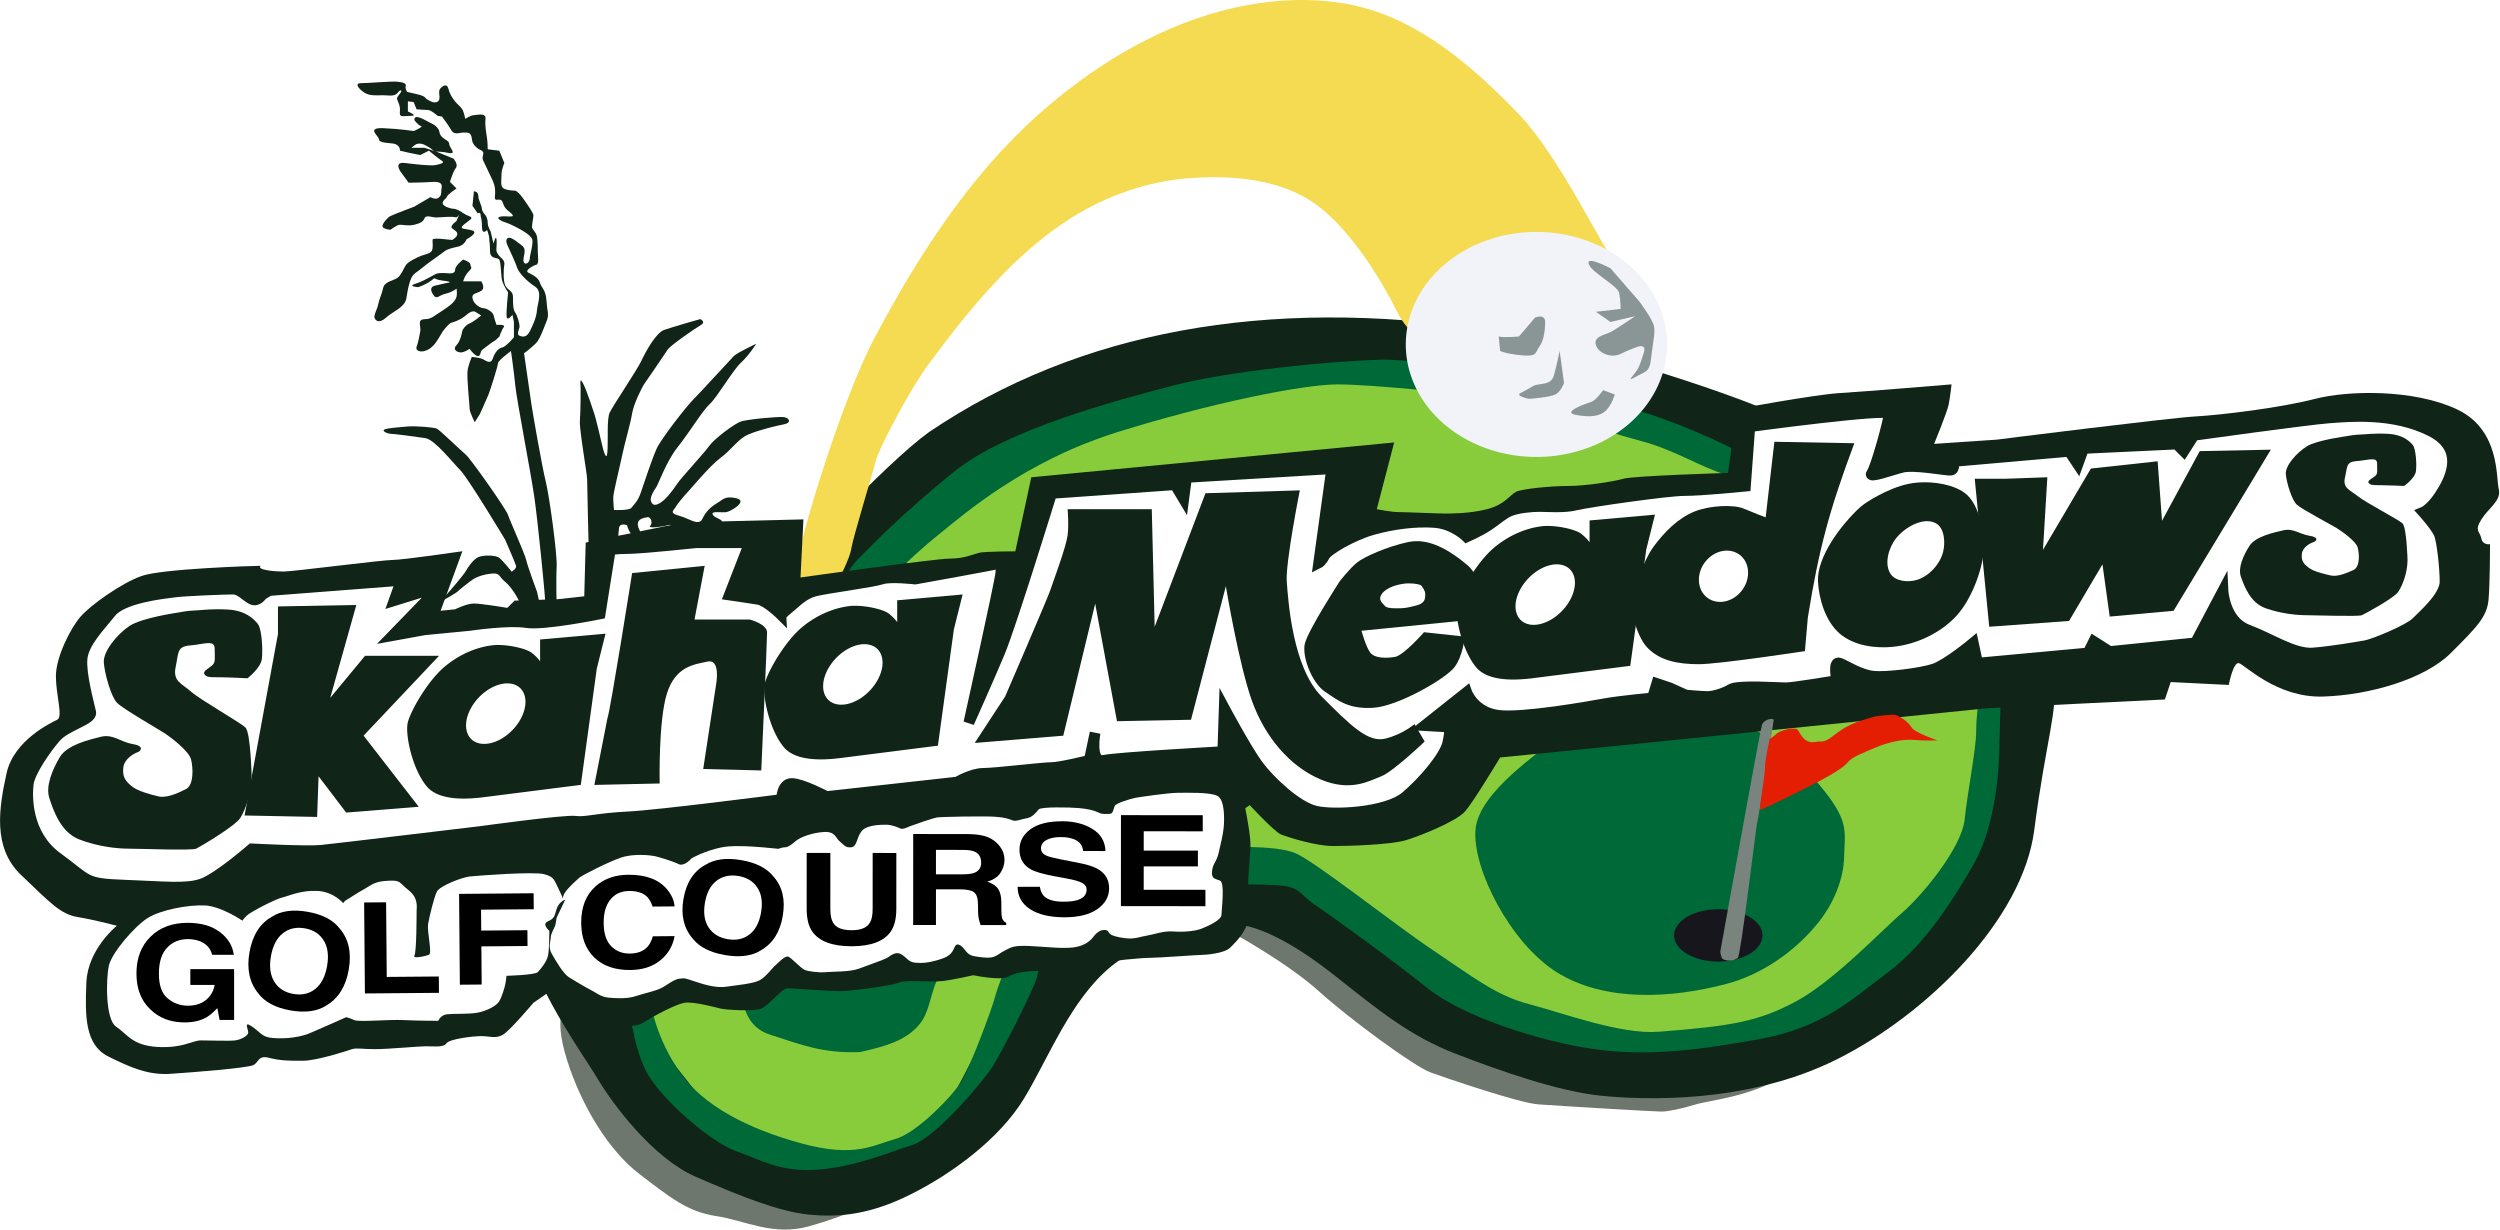 <?xml version="1.0" encoding="UTF-8" standalone="no"?>
<!-- Created with Inkscape (http://www.inkscape.org/) -->

<svg
   xmlns:dc="http://purl.org/dc/elements/1.1/"
   xmlns:cc="http://creativecommons.org/ns#"
   xmlns:rdf="http://www.w3.org/1999/02/22-rdf-syntax-ns#"
   xmlns:svg="http://www.w3.org/2000/svg"
   xmlns="http://www.w3.org/2000/svg"
   xmlns:xlink="http://www.w3.org/1999/xlink"
   xmlns:sodipodi="http://sodipodi.sourceforge.net/DTD/sodipodi-0.dtd"
   xmlns:inkscape="http://www.inkscape.org/namespaces/inkscape"
   width="218.058"
   height="107.284"
   viewBox="0 0 57.695 28.385"
   version="1.1"
   id="svg310331"
   inkscape:version="0.92.2 5c3e80d, 2017-08-06"
   sodipodi:docname="logo.svg">
  <defs
     id="defs310325">
    <filter
       inkscape:collect="always"
       style="color-interpolation-filters:sRGB"
       id="filter311347"
       x="-0.208"
       width="1.415"
       y="-0.116"
       height="1.232">
      <feGaussianBlur
         inkscape:collect="always"
         stdDeviation="0.186"
         id="feGaussianBlur311349" />
    </filter>
    <filter
       inkscape:collect="always"
       style="color-interpolation-filters:sRGB"
       id="filter311411"
       x="-0.116"
       width="1.232"
       y="-0.193"
       height="1.387">
      <feGaussianBlur
         inkscape:collect="always"
         stdDeviation="0.069"
         id="feGaussianBlur311413" />
    </filter>
    <filter
       inkscape:collect="always"
       style="color-interpolation-filters:sRGB"
       id="filter311415"
       x="-0.112"
       width="1.225"
       y="-0.105"
       height="1.211">
      <feGaussianBlur
         inkscape:collect="always"
         stdDeviation="0.069"
         id="feGaussianBlur311417" />
    </filter>
    <filter
       inkscape:collect="always"
       style="color-interpolation-filters:sRGB"
       id="filter311419"
       x="-0.109"
       width="1.218"
       y="-0.129"
       height="1.258">
      <feGaussianBlur
         inkscape:collect="always"
         stdDeviation="0.069"
         id="feGaussianBlur311421" />
    </filter>
  </defs>
  <sodipodi:namedview
     id="base"
     pagecolor="#ffffff"
     bordercolor="#666666"
     borderopacity="1.0"
     inkscape:pageopacity="0.0"
     inkscape:pageshadow="2"
     inkscape:zoom="1.979899"
     inkscape:cx="143.02655"
     inkscape:cy="67.326425"
     inkscape:document-units="mm"
     inkscape:current-layer="layer34"
     showgrid="false"
     units="px"
     inkscape:snap-nodes="false"
     inkscape:window-width="1861"
     inkscape:window-height="983"
     inkscape:window-x="0"
     inkscape:window-y="1"
     inkscape:window-maximized="0" />
  <g
     inkscape:groupmode="layer"
     id="layer34"
     inkscape:label="new"
     style="display:inline"
     transform="translate(-0.497,-13.848)">
    <g
       style="display:inline"
       id="g311622"
       transform="matrix(0.709,0,0,0.709,0.145,12.28)">
      <g
         id="g311438"
         style="display:inline">
        <path
           style="opacity:1;fill:#6e776e;fill-opacity:1;stroke:none;stroke-width:0.35;stroke-linecap:square;stroke-miterlimit:4;stroke-dasharray:none;stroke-dashoffset:0;stroke-opacity:1"
           d="m 40.349,32.44 c 0.236,0.095 2.079,1.134 3.071,2.032 0.992,0.898 3.118,2.457 3.638,2.646 0.52,0.189 2.882,0.992 3.496,1.039 0.614,0.047 3.78,0.236 4.016,0.236 0.236,0 0.661,-0.094 1.134,-0.236 0.472,-0.142 1.795,-0.236 2.977,-0.992 1.181,-0.756 0.378,-0.614 0.378,-0.614 L 42.853,31.92 40.68,31.967 Z"
           id="path311433"
           inkscape:connector-curvature="0" />
        <path
           style="opacity:1;fill:#6e776e;fill-opacity:1;stroke:none;stroke-width:0.35;stroke-linecap:square;stroke-miterlimit:4;stroke-dasharray:none;stroke-dashoffset:0;stroke-opacity:1"
           d="m 18.946,34.897 c 0,0 -0.472,0.283 0,1.795 0.472,1.512 1.37,2.977 2.362,3.733 0.992,0.756 1.559,1.228 2.504,1.37 0.945,0.142 1.843,0.661 3.024,0.331 1.181,-0.331 2.173,-0.803 2.173,-0.803 l -5.811,-2.835 c 0,0 -4.441,-3.591 -4.252,-3.591 z"
           id="path311431"
           inkscape:connector-curvature="0" />
        <path
           style="opacity:1;fill:#102417;fill-opacity:1;stroke:none;stroke-width:0.35;stroke-linecap:square;stroke-miterlimit:4;stroke-dasharray:none;stroke-dashoffset:0;stroke-opacity:1"
           d="m 30.749,16.265 c -2.867,2.057 -12.963,13.764 -13.23,15.502 -0.267,1.737 1.946,4.736 2.419,5.539 0.472,0.803 1.795,2.599 3.213,3.213 1.417,0.614 2.693,1.134 3.685,1.228 0.992,0.095 1.984,0 3.307,-0.661 1.323,-0.661 2.882,-1.795 3.685,-3.118 0.803,-1.323 1.512,-3.213 2.835,-4.299 1.323,-1.087 3.78,-1.465 4.394,-1.323 0.614,0.142 1.559,0.567 2.929,1.654 1.37,1.087 2.41,1.937 3.874,2.504 1.465,0.567 3.355,1.228 4.725,1.37 1.37,0.142 4.772,0.283 7.701,-1.181 2.929,-1.465 6.048,-4.536 6.426,-7.465 0.378,-2.929 0.803,-4.016 0.614,-4.866 -0.189,-0.85 -7.512,-7.985 -9.071,-8.693 -1.559,-0.709 -6.426,-2.315 -9.449,-2.74 -7.075,-1.055 -13.211,0.062 -18.057,3.338 z"
           id="path311429"
           inkscape:connector-curvature="0"
           sodipodi:nodetypes="cssscscsssscsscscc" />
      </g>
      <path
         sodipodi:nodetypes="caaaaaccccccsaaaacccccc"
         inkscape:connector-curvature="0"
         id="path311307"
         d="m 26.6,19.872 c 0,-0.236 1.26,-4.58 2.362,-6.662 1.408,-2.659 3.092,-5.276 5.339,-7.276 1.691,-1.505 3.72,-2.766 5.906,-3.355 1.582,-0.426 3.35,-0.535 4.914,-0.047 1.877,0.586 3.456,1.985 4.819,3.402 1.303,1.353 2.74,4.394 3.071,4.725 0.331,0.331 1.039,1.654 0.52,0.992 -0.52,-0.661 -1.134,-0.898 -1.89,-0.992 -0.756,-0.094 -1.984,-0.189 -2.551,-0.142 -0.567,0.047 -1.276,0.661 -1.654,1.134 -0.378,0.472 -0.709,1.087 -0.756,1.276 -0.047,0.189 -0.331,0.189 -0.756,-0.661 -0.425,-0.85 -1.559,-2.813 -2.882,-3.591 -1.129,-0.664 -2.568,-0.764 -3.874,-0.661 -1.326,0.104 -2.653,0.569 -3.78,1.276 -1.868,1.172 -3.313,2.956 -4.63,4.725 -0.72,0.967 -1.701,2.929 -1.748,3.166 -0.047,0.236 -0.756,2.551 -0.803,2.882 -0.047,0.331 -0.425,1.039 -0.425,1.039 l -1.228,0.378 -0.472,-0.803 c 0,0 0.472,-0.52 0.52,-0.803 z"
         style="display:inline;opacity:1;fill:#f5db52;fill-opacity:1;stroke:none;stroke-width:0.35;stroke-linecap:square;stroke-miterlimit:4;stroke-dasharray:none;stroke-dashoffset:0;stroke-opacity:1" />
      <path
         inkscape:connector-curvature="0"
         id="path311297"
         d="m 17.458,21.951 c -0.024,-0.142 -0.283,-0.614 -0.52,-0.803 -0.236,-0.189 -0.142,-0.307 -0.496,-0.26 -0.354,0.047 -0.543,0.165 -0.661,0.26 -0.118,0.094 -0.307,0.236 -0.378,0.307 -0.071,0.071 -0.543,0.331 -0.543,0.331 0,0 0.024,-0.071 0.142,-0.189 0.118,-0.118 0.614,-0.709 0.661,-0.803 0.047,-0.094 0.236,-0.378 0.402,-0.449 0.165,-0.071 0.567,-0.071 0.685,0.024 0.118,0.094 0.402,0.449 0.402,0.449 0,0 0.165,-0.094 0.142,-0.189 -0.024,-0.094 -0.354,-0.85 -0.354,-0.85 0,0 -1.205,-2.008 -1.465,-2.268 -0.26,-0.26 -0.827,-0.992 -1.134,-1.039 -0.307,-0.047 -1.039,-0.142 -1.134,-0.142 -0.094,0 -0.307,-0.094 -0.189,-0.142 0.118,-0.047 0.472,-0.071 0.732,-0.094 0.26,-0.024 0.874,0.024 0.969,0.071 0.094,0.047 0.803,0.732 0.945,0.85 0.142,0.118 1.299,1.748 1.37,1.961 0.071,0.213 0.543,1.252 0.591,1.465 0.047,0.213 0.354,1.039 0.354,1.039 l 0.118,0.543 c 0,0 0.142,-0.118 0.142,-0.283 0,-0.165 -0.236,-2.575 -0.354,-3.378 -0.118,-0.803 -0.567,-3.118 -0.614,-3.591 -0.047,-0.472 -0.142,-1.134 -0.142,-1.134 0,0 -0.425,0.307 -0.425,0.402 0,0.095 -0.26,0.898 -0.307,1.016 -0.047,0.118 -0.283,0.638 -0.283,0.638 l -0.165,0.26 c 0,0 -0.165,-0.331 -0.165,-0.425 0,-0.094 -0.094,-1.016 -0.071,-1.228 0.024,-0.213 0.142,-0.472 0.142,-0.472 0,0 0.26,0.024 0.354,0.071 0.094,0.047 0.26,0.189 0.331,-0.024 0.071,-0.213 0.189,-0.331 0.307,-0.354 0.118,-0.024 0.378,-0.331 0.378,-0.331 v -0.496 l -0.047,-0.236 c 0,0 -0.165,0.213 -0.189,0.071 -0.024,-0.142 0.047,-0.803 0.047,-0.803 0,0 -0.189,-0.26 -0.213,-0.472 -0.024,-0.213 -0.024,-0.567 -0.094,-0.614 -0.071,-0.047 -0.283,0 -0.283,-0.26 0,-0.26 -0.024,-0.307 -0.024,-0.402 0,-0.094 -0.071,-0.283 -0.071,-0.283 0,0 -0.165,0.189 -0.165,-0.094 0,-0.283 -0.047,-0.307 -0.047,-0.402 0,-0.094 -0.094,-0.047 -0.094,-0.047 L 15.875,8.911 15.922,8.438 c 0,0 0.142,0 0.142,0.142 0,0.142 0.118,0.331 0.118,0.425 0,0.094 0.118,0.213 0.118,0.213 0,0 0.071,0.094 0.071,0.236 0,0.142 0.094,0.283 0.094,0.283 l 0.094,0.402 c 0,0 0.071,-0.26 0.094,-0.165 0.024,0.094 0,0.26 0,0.378 0,0.118 0.165,0.26 0.165,0.26 0,0 0.118,0.094 0.094,0.213 -0.024,0.118 -0.047,0.567 0.047,0.709 0.094,0.142 0.236,0.142 0.236,0.354 0,0.213 0,0.402 0.071,0.496 0.071,0.094 0.142,0.354 0.142,0.449 0,0.094 -0.118,0.26 0,0.307 0.118,0.047 0.236,0.047 0.331,-0.142 0.094,-0.189 0.213,-0.425 0.236,-0.685 0.024,-0.26 0.189,-0.614 -0.071,-0.78 -0.26,-0.165 -0.52,-0.449 -0.567,-0.591 -0.047,-0.142 -0.236,-0.567 -0.283,-0.661 -0.047,-0.094 -0.118,-0.236 -0.047,-0.307 0.071,-0.071 0.213,0.024 0.331,0.118 0.118,0.094 0.236,0.142 0.236,0.283 0,0.142 -0.071,0.283 -0.024,0.378 0.047,0.095 0.189,0 0.189,-0.118 0,-0.118 0.142,-0.543 0.071,-0.661 -0.071,-0.118 -0.236,-0.213 -0.354,-0.283 -0.118,-0.071 -0.402,-0.213 -0.496,-0.236 -0.094,-0.024 -0.354,-0.142 -0.189,-0.189 0.165,-0.047 0.496,0.047 0.402,-0.071 -0.094,-0.118 -0.236,-0.142 -0.307,-0.378 -0.071,-0.236 -0.283,0.024 -0.26,-0.213 0.024,-0.236 0,-0.378 -0.118,-0.614 C 16.371,7.753 16.3,7.588 16.229,7.446 16.158,7.304 16.277,7.21 16.206,7.139 16.135,7.068 16.111,7.115 15.969,6.974 15.828,6.832 15.875,6.714 15.828,6.619 c -0.047,-0.094 -0.094,-0.094 -0.236,-0.094 -0.142,0 -0.307,0.094 -0.402,-0.071 -0.094,-0.165 -0.307,-0.449 -0.307,-0.449 l -0.142,-0.024 c 0,0 -0.213,-0.189 -0.307,-0.189 -0.094,0 -0.378,-0.024 -0.378,-0.024 L 13.961,5.533 13.773,5.509 v 0.331 c 0,0 0.354,0.142 0.094,0.142 -0.26,0 -0.378,0.071 -0.354,-0.142 0.024,-0.213 -0.094,-0.354 -0.094,-0.425 0,-0.071 0.213,-0.26 0.118,-0.26 -0.094,0 -0.071,0.189 -0.378,0.165 -0.307,-0.024 -0.52,0.024 -0.709,-0.047 -0.189,-0.071 -0.472,-0.354 -0.213,-0.354 0.26,0 1.016,-0.071 1.205,-0.047 0.189,0.024 0.283,0.047 0.26,0.142 -0.024,0.094 0.047,0.189 0.047,0.189 l 0.307,0.071 c 0,0 0.236,0.047 0.283,0.118 0.047,0.071 0.236,0.142 0.236,0.142 0,0 0.165,0.047 0.213,-0.071 0.047,-0.118 -0.047,-0.283 0.047,-0.378 0.094,-0.094 0.213,-0.165 0.26,0.024 0.047,0.189 0.142,0.307 0.213,0.402 0.071,0.094 0.213,0.189 0.26,0.307 0.047,0.118 0.071,0.26 0.071,0.26 0,0 0.189,-0.118 0.283,-0.118 0.094,0 0.402,-0.094 0.378,0.118 -0.024,0.213 0.024,0.472 0.047,0.614 0.024,0.142 0.024,0.378 0.024,0.378 l 0.378,0.047 0.165,0.402 c 0,0 -0.094,0.189 -0.094,0.378 0,0.189 -0.047,0.378 0.071,0.449 0.118,0.071 0.378,0.071 0.378,0.071 0,0 0.094,0.024 0.26,0.26 0.165,0.236 0.331,0.472 0.331,0.543 0,0.071 -0.047,0.283 -0.047,0.378 0,0.094 0.142,0.165 0.165,0.331 0.024,0.165 0.024,0.378 0.024,0.496 0,0.118 0.047,0.378 -0.047,0.402 -0.095,0.024 -0.402,0.189 -0.26,0.26 0.142,0.071 0.331,0.165 0.378,0.331 0.047,0.165 0.189,0.213 0.213,0.591 0.024,0.378 0.094,0.425 0,0.661 -0.094,0.236 -0.189,0.496 -0.283,0.638 -0.094,0.142 -0.449,0.402 -0.449,0.402 0,0 0.189,1.299 0.236,1.63 0.047,0.331 0.354,2.079 0.472,2.551 0.118,0.472 0.378,2.386 0.354,2.764 -0.024,0.378 0,1.37 0,1.37 0,0 -0.142,0.189 -0.26,0.213 -0.118,0.024 -0.661,0.024 -0.661,0.024 z"
         style="display:inline;opacity:1;fill:#102417;fill-opacity:1;stroke:none;stroke-width:0.35;stroke-linecap:square;stroke-miterlimit:4;stroke-dasharray:none;stroke-dashoffset:0;stroke-opacity:1" />
      <path
         inkscape:connector-curvature="0"
         id="path311299"
         d="m 16.631,13.281 c -0.094,0.047 -0.331,0.236 -0.425,0.307 -0.094,0.071 -0.047,0.189 -0.142,0.213 -0.094,0.024 -0.283,-0.236 -0.283,-0.236 0,0 -0.165,0.118 -0.283,0.118 -0.118,0 -0.283,-0.094 -0.142,-0.236 0.142,-0.142 0.189,-0.472 0.189,-0.472 0,0 0.071,-0.165 0.236,-0.236 0.165,-0.071 0.378,-0.26 0.378,-0.26 l -0.189,-0.118 c 0,0 -0.094,-0.071 -0.283,0.094 -0.189,0.165 -0.402,0.236 -0.496,0.26 -0.094,0.024 -0.283,0.283 -0.283,0.283 0,0 -0.165,0.283 -0.236,0.378 -0.071,0.094 -0.189,0.213 -0.354,0.26 -0.165,0.047 -0.307,-0.024 -0.26,-0.142 0.047,-0.118 0.094,-0.354 0.118,-0.496 0.024,-0.142 -0.071,-0.331 0.047,-0.378 0.118,-0.047 0.189,0.024 0.402,-0.118 0.213,-0.142 0.402,-0.26 0.52,-0.354 0.118,-0.094 0.189,-0.189 0.213,-0.283 0.024,-0.094 0,-0.26 0,-0.26 0,0 -0.142,0.118 -0.354,0.165 -0.213,0.047 -0.283,0.189 -0.378,0.071 -0.094,-0.118 -0.165,-0.283 0.024,-0.331 0.189,-0.047 0.425,-0.094 0.425,-0.094 0,0 0.213,-0.024 -0.165,-0.071 -0.378,-0.047 -0.189,-0.142 -0.378,0 -0.189,0.142 -0.425,0.213 -0.425,0.213 0,0 -0.378,-0.024 -0.071,-0.118 0.307,-0.094 0.591,-0.307 0.709,-0.331 0.118,-0.024 0.378,0 0.378,0 0,0 0.189,0.024 0.189,-0.118 0,-0.142 0.26,-0.331 0.26,-0.331 0,0 0.236,0.071 0.236,0.165 0,0.094 0.094,0.071 -0.047,0.213 -0.142,0.142 -0.189,0.331 -0.189,0.331 h 0.591 c 0,0 0.142,0.213 0,0.307 -0.142,0.095 -0.331,0.071 -0.283,0.26 0.047,0.189 0.26,0.307 0.354,0.307 0.094,0 0.307,0.118 0.331,0.236 0.024,0.118 0.094,0.307 0.094,0.307 0,0 0.307,-0.024 0.236,0.071 -0.071,0.094 -0.142,0.307 -0.142,0.307 z"
         style="display:inline;opacity:1;fill:#102417;fill-opacity:1;stroke:none;stroke-width:0.35;stroke-linecap:square;stroke-miterlimit:4;stroke-dasharray:none;stroke-dashoffset:0;stroke-opacity:1" />
      <path
         inkscape:connector-curvature="0"
         id="path311301"
         d="m 15.214,10.021 c -0.094,0 -0.638,-0.094 -0.638,0 0,0.094 0.024,0.26 -0.024,0.354 -0.047,0.094 -0.236,0.118 -0.354,0.165 -0.118,0.047 -0.425,0.189 -0.496,0.307 -0.071,0.118 -0.142,0.307 -0.26,0.402 -0.118,0.094 -0.425,0.118 -0.472,0.331 -0.047,0.213 -0.142,0.402 -0.165,0.543 -0.024,0.142 -0.142,0.331 -0.118,0.425 0.024,0.094 0.142,0.213 0.378,0 0.236,-0.213 0.614,-0.331 0.661,-0.638 0.047,-0.307 0.094,-0.52 0.165,-0.661 0.071,-0.142 0.165,-0.165 0.331,-0.307 0.165,-0.142 0.614,-0.449 0.732,-0.543 0.118,-0.094 0.283,-0.118 0.472,-0.165 0.189,-0.047 0.26,-0.236 0.26,-0.236 0,0 0.402,-0.213 0.189,-0.283 C 15.662,9.643 15.403,9.69 15.592,9.525 15.781,9.36 15.946,9.312 15.757,9.242 15.568,9.171 15.521,9.076 15.473,9.147 c -0.047,0.071 -0.118,0.26 -0.118,0.26 0,0 -0.236,0.165 -0.142,0.236 0.095,0.071 0.189,0.118 0.165,0.213 -0.024,0.094 -0.165,0.165 -0.165,0.165 z"
         style="display:inline;opacity:1;fill:#102417;fill-opacity:1;stroke:none;stroke-width:0.35;stroke-linecap:square;stroke-miterlimit:4;stroke-dasharray:none;stroke-dashoffset:0;stroke-opacity:1" />
      <path
         inkscape:connector-curvature="0"
         id="path311303"
         d="m 15.355,9.289 c -0.142,-0.047 -0.52,0 -0.661,0 -0.142,0 -0.331,-0.094 -0.378,0.024 -0.047,0.118 -0.142,0.165 -0.331,0.213 -0.189,0.047 -0.378,0 -0.472,0 -0.094,0 -0.307,0.165 -0.307,0.165 0,0 -0.26,-0.024 -0.26,-0.118 0,-0.094 0.165,-0.283 0.26,-0.331 0.094,-0.047 0.78,-0.307 0.78,-0.307 l 0.52,-0.307 c 0,0 0.165,0.094 0.26,0.024 0.094,-0.071 0.094,-0.142 0.094,-0.236 0,-0.094 0.118,-0.307 -0.283,-0.283 -0.402,0.024 -0.78,0.024 -0.78,0.024 L 13.536,7.8 c 0,0 -0.236,-0.331 0.142,-0.283 0.378,0.047 0.827,0.094 0.969,0.071 C 14.788,7.564 15.001,7.517 14.883,7.446 14.765,7.375 14.458,7.115 14.458,7.115 l -0.283,0.142 -0.354,-0.071 -0.307,-0.071 c 0,0 0.024,-0.213 -0.26,-0.236 -0.283,-0.024 -0.425,-0.047 -0.425,-0.142 0,-0.094 -0.425,-0.378 0.142,-0.354 0.567,0.024 0.992,0.094 0.992,0.094 0,0 0.331,-0.142 0.236,-0.165 -0.094,-0.024 -0.213,-0.189 -0.213,-0.189 0,0 -0.047,-0.213 0.307,-0.024 0.354,0.189 0.354,0.165 0.449,0.283 0.094,0.118 0.024,0.142 0.118,0.26 0.094,0.118 0.26,0.142 0.26,0.26 0,0.118 0.283,0.354 -0.047,0.283 -0.331,-0.071 -0.378,0 -0.496,-0.094 C 14.458,6.997 14.528,7.045 14.363,6.95 14.198,6.856 14.08,6.879 14.009,6.926 13.938,6.974 13.891,7.021 13.891,7.021 h 0.425 l 0.425,0.142 0.52,0.213 c 0,0 0.165,0.189 0.071,0.307 -0.094,0.118 -0.189,0.449 -0.189,0.449 l 0.213,0.213 c 0,0 -0.283,0.189 -0.307,0.26 -0.024,0.071 -0.165,0.142 -0.142,0.236 0.024,0.094 0.26,0.165 0.354,0.165 0.094,0 0.283,0.118 0.283,0.118 z"
         style="display:inline;opacity:1;fill:#102417;fill-opacity:1;stroke:none;stroke-width:0.35;stroke-linecap:square;stroke-miterlimit:4;stroke-dasharray:none;stroke-dashoffset:0;stroke-opacity:1" />
      <path
         inkscape:connector-curvature="0"
         id="path311305"
         d="m 19.655,19.919 c 0,0 -0.047,-1.914 -0.047,-2.102 0,-0.189 -0.26,-1.63 -0.236,-1.914 0.024,-0.283 0.024,-0.969 0.024,-1.063 0,-0.094 -0.047,-0.378 0.071,-0.165 0.118,0.213 0.331,0.874 0.378,1.016 0.047,0.142 0.189,0.732 0.236,0.945 0.047,0.213 0.165,0.661 0.189,0.26 0.024,-0.402 -0.024,-1.039 0.071,-1.252 0.094,-0.213 0.898,-1.394 1.039,-1.701 0.142,-0.307 0.472,-0.898 0.732,-0.992 0.26,-0.094 1.181,-0.354 1.181,-0.354 0,0 0.189,0.094 0.024,0.189 -0.165,0.094 -0.992,0.661 -1.087,0.803 -0.094,0.142 -0.685,1.016 -0.756,1.11 -0.071,0.094 -0.354,0.661 -0.402,0.969 -0.047,0.307 -0.26,1.039 -0.331,1.394 -0.071,0.354 -0.283,1.181 -0.283,1.347 0,0.165 0.024,0.402 0.024,0.402 0,0 0.496,0.024 0.567,-0.071 0.071,-0.094 0.213,-0.213 0.307,-0.496 0.094,-0.283 0.378,-1.134 0.52,-1.441 0.142,-0.307 0.945,-1.347 1.205,-1.606 0.26,-0.26 1.181,-1.276 1.299,-1.394 0.118,-0.118 0.732,-0.402 0.732,-0.402 0,0 -0.236,0.378 -0.496,0.614 -0.26,0.236 -0.78,1.134 -1.016,1.347 -0.236,0.213 -0.661,0.921 -1.039,1.394 -0.378,0.472 -0.638,1.228 -0.709,1.323 -0.071,0.094 -0.213,0.331 -0.165,0.449 0.047,0.118 0.118,0.165 0.307,0.047 0.189,-0.118 0.402,-0.402 0.543,-0.614 0.142,-0.213 0.874,-0.992 1.039,-1.228 0.165,-0.236 0.827,-0.732 1.039,-0.803 0.213,-0.071 1.205,-0.165 1.394,-0.142 0.189,0.024 0.26,0.189 0,0.236 -0.26,0.047 -0.827,0.189 -1.158,0.331 -0.331,0.142 -0.543,0.496 -0.898,0.756 -0.354,0.26 -1.016,1.063 -1.087,1.134 -0.071,0.071 -0.331,0.378 -0.378,0.472 -0.047,0.094 -0.236,0.189 0.118,0.283 0.354,0.094 0.638,0.354 0.756,0.094 0.118,-0.26 0.331,-0.425 0.496,-0.52 0.165,-0.094 0.236,-0.236 0.614,-0.142 0.378,0.094 -0.189,0.425 -0.331,0.449 -0.142,0.024 -0.496,-0.047 -0.449,0.071 0.047,0.118 0.283,0.142 0.307,0.236 0.024,0.094 -0.614,0.236 -0.756,0.236 -0.142,0 -0.898,-0.165 -1.016,-0.118 -0.118,0.047 -0.661,0.118 -0.567,0.024 0.094,-0.094 0.024,-0.307 -0.094,-0.283 -0.118,0.024 -0.331,0.047 -0.307,0.26 0.024,0.213 0.236,0.307 0,0.378 -0.236,0.071 -0.354,-0.378 -0.354,-0.378 0,0 -0.236,-0.094 -0.26,0.094 -0.024,0.189 -0.024,0.378 -0.024,0.378 l -0.425,0.189 z"
         style="display:inline;opacity:1;fill:#102417;fill-opacity:1;stroke:none;stroke-width:0.35;stroke-linecap:square;stroke-miterlimit:4;stroke-dasharray:none;stroke-dashoffset:0;stroke-opacity:1" />
      <g
         id="g311476"
         style="display:inline">
        <path
           style="opacity:1;fill:#88cc3b;fill-opacity:1;stroke:none;stroke-width:0.35;stroke-linecap:square;stroke-miterlimit:4;stroke-dasharray:none;stroke-dashoffset:0;stroke-opacity:1"
           d="m 30.002,20.392 c 0.283,-0.283 1.536,-2.126 5.741,-3.733 4.205,-1.606 5.717,-1.961 8.93,-2.008 2.221,-0.094 7.63,1.252 8.906,1.583 1.276,0.331 2.457,0.992 3.26,1.276 0.803,0.283 1.134,0.661 0.283,0.52 -0.85,-0.142 -3.118,-0.189 -4.063,0.047 -0.945,0.236 -2.929,0.945 -3.402,0.945 -0.472,0 -0.803,0.142 -1.795,0 -0.992,-0.142 -2.646,0.236 -2.788,0.047 -0.142,-0.189 -0.094,-1.228 -0.047,-1.606 0.047,-0.378 0.945,-0.661 -0.425,-0.425 -1.37,0.236 -6.378,0.567 -6.378,0.567 L 34.632,18.36 34.065,20.439 32.742,20.723 c 0,0 -1.37,0.094 -1.559,0.094 -0.189,0 -1.181,-0.142 -1.181,-0.142 z"
           id="path311467"
           inkscape:connector-curvature="0"
           sodipodi:nodetypes="cscssscssccsccccscc" />
        <path
           style="opacity:1;fill:#88cc3b;fill-opacity:1;stroke:none;stroke-width:0.35;stroke-linecap:square;stroke-miterlimit:4;stroke-dasharray:none;stroke-dashoffset:0;stroke-opacity:1"
           d="m 21.545,34.566 c 0,0 0.189,1.417 0.992,2.41 0.803,0.992 1.228,1.795 2.693,2.221 1.465,0.425 2.717,0.756 3.803,0.472 1.087,-0.283 2.055,-1.039 2.433,-1.701 0.378,-0.661 1.417,-2.646 1.654,-3.638 0.236,-0.992 -0.709,-0.803 -0.709,-0.803 l -1.654,0.614 c 0,0 0.142,0.425 -0.378,0.945 -0.52,0.52 -0.52,1.087 -1.795,1.228 -1.276,0.142 -2.221,-0.142 -2.74,-0.378 -0.52,-0.236 -0.992,-0.85 -1.276,-1.181 -0.283,-0.331 -1.654,-0.52 -1.654,-0.52 z"
           id="path311469"
           inkscape:connector-curvature="0"
           sodipodi:nodetypes="cscsssccsssccc" />
        <path
           style="opacity:1;fill:#88cc3b;fill-opacity:1;stroke:none;stroke-width:0.35;stroke-linecap:square;stroke-miterlimit:4;stroke-dasharray:none;stroke-dashoffset:0;stroke-opacity:1"
           d="m 39.782,30.172 c 0,0 1.937,0.047 2.599,0.378 0.661,0.331 2.977,1.795 3.355,2.032 0.378,0.236 2.315,2.126 3.638,2.457 1.323,0.331 2.693,1.039 3.78,1.039 1.087,0 3.307,-0.283 3.544,-0.283 0.236,0 3.355,-1.087 3.591,-1.323 0.236,-0.236 3.071,-3.118 3.307,-3.402 0.236,-0.283 1.701,-3.118 1.795,-4.016 0.094,-0.898 0,-1.654 -0.095,-1.89 -0.094,-0.236 0.472,-0.472 -0.236,-0.378 -0.709,0.094 -5.859,0.567 -5.859,0.567 l -6.284,0.803 H 49.846 l -1.654,0.472 -1.039,1.559 c 0,0 -1.323,1.039 -1.654,0.992 -0.331,-0.047 -2.835,-0.094 -2.835,-0.094 l -1.37,-0.756 -0.85,0.614 z"
           id="path311471"
           inkscape:connector-curvature="0" />
      </g>
      <g
         id="g311459"
         style="display:inline">
        <path
           style="opacity:1;fill:#006938;fill-opacity:1;stroke:none;stroke-width:0.35;stroke-linecap:square;stroke-miterlimit:4;stroke-dasharray:none;stroke-dashoffset:0;stroke-opacity:1"
           d="m 57.405,17.085 c -0.236,-0.142 -1.748,-0.945 -3.591,-1.512 -1.843,-0.567 -6.615,-1.701 -8.363,-1.654 -1.748,0.047 -5.008,0.378 -6.804,0.85 -1.795,0.472 -5.386,1.417 -7.087,2.788 -1.701,1.37 -2.74,2.457 -3.118,2.835 -0.378,0.378 -0.614,0.945 -0.378,0.803 0.236,-0.142 1.937,-0.661 1.937,-0.661 0,0 0.425,-0.425 1.134,-0.992 0.709,-0.567 2.693,-2.315 5.717,-3.26 3.024,-0.945 6.048,-1.559 7.182,-1.559 1.134,0 4.347,0.331 5.008,0.425 0.661,0.094 3.78,1.134 4.866,1.417 1.087,0.283 1.937,0.85 2.74,1.087 0.803,0.236 1.181,0.142 1.181,0.142 z"
           id="path311444"
           inkscape:connector-curvature="0" />
        <path
           style="opacity:1;fill:#006938;fill-opacity:1;stroke:none;stroke-width:0.35;stroke-linecap:square;stroke-miterlimit:4;stroke-dasharray:none;stroke-dashoffset:0;stroke-opacity:1"
           d="m 20.978,34.944 c 0,0 0.094,1.181 0.52,2.079 0.425,0.898 2.126,2.362 2.929,2.646 0.803,0.283 1.465,0.709 2.693,0.614 1.228,-0.094 2.315,-0.567 3.071,-0.803 0.756,-0.236 2.221,-1.984 2.551,-2.457 0.331,-0.472 1.465,-2.74 1.512,-3.024 0.047,-0.283 0.331,-1.134 0.331,-1.134 l -0.945,-0.236 c 0,0 -0.661,1.654 -0.756,2.032 -0.094,0.378 -0.803,2.268 -1.087,2.74 -0.283,0.472 -1.465,1.701 -2.173,1.89 -0.709,0.189 -1.276,0.614 -3.024,0.142 -1.748,-0.472 -3.213,-1.228 -3.969,-2.315 -0.756,-1.087 -0.992,-2.221 -0.945,-2.457 0.047,-0.236 -0.709,0.283 -0.709,0.283 z"
           id="path311446"
           inkscape:connector-curvature="0" />
        <path
           style="opacity:1;fill:#006938;fill-opacity:1;stroke:none;stroke-width:0.35;stroke-linecap:square;stroke-miterlimit:4;stroke-dasharray:none;stroke-dashoffset:0;stroke-opacity:1"
           d="m 40.302,29.794 c 0,0 1.701,-0.094 2.362,0.189 0.661,0.283 3.213,2.315 4.488,3.166 1.276,0.85 2.032,1.465 3.118,1.748 1.087,0.283 2.977,0.992 4.205,0.898 2.372,-0.182 3.26,-0.331 4.488,-0.992 1.228,-0.661 2.788,-2.315 3.449,-2.882 0.661,-0.567 1.937,-2.126 2.032,-3.024 0.094,-0.898 0.378,-2.315 0.378,-2.882 0,-0.567 0.094,-1.087 0.094,-1.087 l 0.709,-0.095 -0.047,1.559 c 0,0 0.047,2.41 -0.85,3.969 -0.898,1.559 -1.748,2.74 -2.835,3.544 -1.087,0.803 -2.032,1.748 -4.11,2.126 -2.079,0.378 -3.685,0.567 -5.386,0.331 -1.701,-0.236 -4.252,-1.039 -5.433,-1.984 -1.181,-0.945 -3.071,-2.315 -3.638,-2.693 -0.567,-0.378 -0.472,-0.614 -1.276,-0.661 -0.803,-0.047 -0.803,0 -1.37,-0.047 -0.567,-0.047 -0.472,-0.142 -0.472,-0.142 z"
           id="path311448"
           inkscape:connector-curvature="0"
           sodipodi:nodetypes="ccccscccscccscsssscscc" />
        <path
           sodipodi:nodetypes="ccaaaassccc"
           style="opacity:1;fill:#006938;fill-opacity:1;stroke:none;stroke-width:0.35;stroke-linecap:square;stroke-miterlimit:4;stroke-dasharray:none;stroke-dashoffset:0;stroke-opacity:1"
           d="m 50.838,26.439 c -0.047,0.189 -2.221,1.512 -2.315,2.788 -0.095,1.276 1.14,3.686 2.646,4.63 1.565,0.981 3.743,0.853 5.528,0.378 1.152,-0.306 2.229,-1.056 2.977,-1.984 0.488,-0.606 0.835,-1.396 0.85,-2.173 0.016,-0.817 0.189,-1.134 -0.803,-2.315 -0.992,-1.181 -1.512,-1.654 -2.504,-1.89 -0.992,-0.236 -3.213,0 -3.213,0 l -2.079,0.283 z"
           id="path311450"
           inkscape:connector-curvature="0" />
        <path
           sodipodi:nodetypes="cccccccccc"
           style="opacity:1;fill:#006938;fill-opacity:1;stroke:none;stroke-width:0.35;stroke-linecap:square;stroke-miterlimit:4;stroke-dasharray:none;stroke-dashoffset:0;stroke-opacity:1"
           d="m 24.663,34.33 c 0,0 -0.142,1.228 0.898,1.559 1.039,0.331 1.701,0.614 2.929,0.567 0.85,-0.189 1.465,-0.378 1.89,-0.85 0.425,-0.472 0.378,-1.134 0.709,-1.654 0.331,-0.52 0.567,-1.323 0.567,-1.323 l -2.835,0.236 -2.362,0.378 -1.512,0.425 z"
           id="path311452"
           inkscape:connector-curvature="0" />
      </g>
      <g
         id="g311258"
         style="display:inline">
        <path
           style="display:inline;opacity:1;fill:#102417;fill-opacity:1;stroke:none;stroke-width:0.35;stroke-linecap:square;stroke-miterlimit:4;stroke-dasharray:none;stroke-dashoffset:0;stroke-opacity:1"
           d="m 8.977,20.628 c -0.189,0 -3.213,0.094 -3.874,0.331 -0.661,0.236 -1.654,0.945 -1.984,1.323 -0.331,0.378 -0.803,1.323 -0.803,1.937 0,0.614 0.236,1.323 0.047,1.417 -0.189,0.094 -1.417,0.661 -1.654,1.748 -0.236,1.087 -0.472,2.41 0.472,3.307 0.945,0.898 1.276,1.276 1.843,1.37 0.567,0.094 1.276,0.283 1.276,0.283 0,0 -0.945,0.756 -0.992,1.843 -0.047,1.087 -0.047,2.032 0.709,2.41 0.756,0.378 1.323,0.614 2.032,0.567 0.709,-0.047 2.504,-0.189 2.693,-0.283 0.189,-0.095 0.142,-0.331 0.52,-0.236 0.378,0.094 0.614,0.094 1.087,0.094 0.472,0 1.465,-0.331 1.606,-0.378 0.142,-0.047 0.331,0 0.756,0 0.425,0 1.417,-0.094 1.654,-0.094 0.236,0 0.567,0.047 0.661,-0.094 0.094,-0.142 0.85,-0.236 1.134,-0.236 0.283,0 0.472,0.094 0.709,-0.047 0.236,-0.142 0.992,-1.039 0.992,-1.039 l 0.614,-0.425 c 0,0 0.331,0.803 1.134,0.898 0.803,0.094 1.417,0.425 1.795,0.189 0.378,-0.236 1.087,-0.614 1.37,-0.661 0.283,-0.047 0.992,0.142 1.181,0.189 0.189,0.047 1.087,0.094 1.323,0 0.236,-0.094 0.661,-0.661 0.85,-0.661 0.189,0 1.323,0.094 1.701,0.094 0.378,0 1.748,-0.189 1.937,-0.283 0.189,-0.095 1.039,0 1.417,-0.047 0.378,-0.047 0.992,-0.189 0.992,-0.189 0,0 0.898,0.189 1.134,0.047 0.236,-0.142 0.661,-0.189 0.992,-0.189 0.331,0 1.748,-0.142 2.032,-0.236 0.283,-0.095 1.323,-0.189 1.606,-0.189 0.283,0 1.512,-0.094 1.654,-0.094 0.142,0 0.756,-0.047 0.945,-0.236 0.189,-0.189 0.709,-0.661 0.614,-1.323 -0.094,-0.661 0.047,-1.606 0.047,-2.032 0,-0.425 -0.236,-1.512 -0.236,-1.512 0,0 0.992,1.087 1.228,1.181 0.236,0.094 1.134,0.378 1.701,0.378 0.567,0 1.89,-0.047 2.362,-0.189 0.472,-0.142 1.654,-0.614 1.937,-0.945 0.283,-0.331 1.134,-1.748 1.134,-1.748 l 7.985,-0.803 7.89,-0.803 5.764,-0.283 0.189,-0.567 1.89,0.094 c 0,0 0.142,-0.756 0.331,-0.709 0.189,0.047 1.228,1.134 2.74,1.087 1.512,-0.047 3.307,-0.567 4.158,-1.417 0.85,-0.85 1.181,-1.181 1.228,-1.748 0.047,-0.567 0.047,-1.795 0.047,-1.795 0,0 -0.236,0.047 -0.283,-0.189 -0.047,-0.236 -0.236,-0.236 0,-0.614 0.236,-0.378 0.661,-0.614 0.567,-0.992 -0.094,-0.378 0.047,-1.937 -1.37,-2.599 -1.417,-0.661 -3.544,-0.614 -4.63,-0.331 -1.087,0.283 -3.024,0.52 -3.874,0.567 -0.85,0.047 -6.473,0.756 -6.473,0.756 L 63.453,16.659 c 0,0 0.425,-1.039 0.472,-1.276 0.047,-0.236 0.095,-0.661 0.095,-0.661 0,0 -2.835,0.236 -3.638,0.283 -0.803,0.047 -3.355,0.52 -3.355,0.52 l -0.283,2.079 c 0,0 -3.071,0.094 -3.402,0.189 -0.331,0.094 -1.228,0.236 -1.795,0.236 -0.567,0 -1.512,0.094 -1.701,0.189 -0.189,0.094 -0.378,0.425 -0.945,0.567 -0.567,0.142 -1.134,0.142 -1.37,0.142 -0.236,0 -1.276,-0.047 -1.512,-0.047 -0.236,0 -0.709,-0.094 -0.709,-0.094 l 0.567,-2.173 -11.812,1.134 -0.52,2.41 c 0,0 -0.992,0 -1.181,0.047 -0.189,0.047 -0.472,0.189 -0.945,0.189 -0.472,0 -4.866,0.614 -4.866,0.614 l 0.095,-1.89 -3.874,0.094 -2.079,0.425 -1.134,0.236 -0.047,1.748 -0.85,0.094 -1.417,0.047 -0.236,0.236 c 0,0 -0.85,-0.142 -1.087,-0.142 -0.236,0 -0.614,0.189 -0.614,0.189 l -0.472,0.047 0.709,-1.937 c 0,0 -1.937,0.283 -2.268,0.283 -0.331,0 -3.26,0.378 -3.544,0.378 -0.283,0 -0.898,-0.047 -0.756,-0.189 z"
           id="path311007"
           inkscape:connector-curvature="0" />
        <path
           style="display:inline;opacity:1;fill:#ffffff;fill-opacity:1;stroke:#102417;stroke-width:0.35;stroke-linecap:square;stroke-miterlimit:4;stroke-dasharray:none;stroke-dashoffset:0;stroke-opacity:1"
           d="m 13.324,21.762 0.236,-0.661 -4.299,0.331 -0.236,0.142 c 0,0 -0.142,0.236 -0.331,0.142 -0.189,-0.094 -0.378,-0.331 -0.614,-0.331 -0.236,0 -1.512,0.047 -1.89,0.094 -0.378,0.047 -1.701,0.189 -2.079,0.661 -0.378,0.472 -0.898,0.992 -0.945,1.512 -0.047,0.52 0.236,1.512 0.283,1.748 0.047,0.236 -0.803,0.425 -1.134,0.803 -0.331,0.378 -0.85,1.134 -0.898,1.512 -0.047,0.378 -0.094,1.654 0.945,2.41 1.039,0.756 0.85,0.85 2.173,0.898 1.323,0.047 2.032,0.142 2.551,-0.047 0.52,-0.189 1.606,-1.134 1.606,-1.134 0,0 1.795,0.095 2.268,0.047 0.472,-0.047 5.197,-0.614 5.197,-0.614 0,0 2.74,-0.378 3.071,-0.331 0.331,0.047 0.709,-0.095 1.701,-0.142 0.992,-0.047 5.008,-0.567 5.008,-0.567 0,0 0,-0.52 0.331,-0.52 0.331,0 1.134,0.425 1.134,0.425 l 4.252,-0.472 c 0,0 0.472,-0.283 0.85,-0.283 0.378,0 1.937,-0.189 2.221,-0.189 0.283,0 1.228,-0.236 1.228,-0.236 l 0.189,-0.898 c 0,0 -0.189,0.992 0.283,0.898 0.472,-0.095 3.874,-0.283 3.874,-0.283 l 0.047,-1.417 c 0,0 0.709,1.323 1.087,1.843 0.378,0.52 1.276,1.37 1.89,1.512 0.614,0.142 2.315,0.047 2.929,-0.472 0.614,-0.52 1.276,-1.323 1.37,-1.748 0.094,-0.425 0.047,-0.52 0.047,-0.52 l -0.803,-0.047 1.37,-1.087 c 0,0 0.236,0.661 1.039,0.756 0.803,0.094 2.929,-0.283 3.449,-0.378 0.52,-0.094 1.559,-0.189 1.559,-0.189 l 0.142,-0.472 0.425,0.142 0.52,0.236 c 0,0 0.52,0.047 0.709,0.047 0.189,0 0.52,-0.094 0.756,-0.236 0.236,-0.142 1.559,-0.047 1.795,-0.047 0.236,0 1.654,-0.236 1.654,-0.236 0,0 -0.142,-0.661 0.095,-0.567 0.236,0.094 0.661,0.378 1.087,0.425 0.425,0.047 1.559,-0.094 1.984,-0.236 0.425,-0.142 1.276,-0.85 1.276,-0.85 l 0.142,0.661 3.591,-0.331 0.189,-0.378 0.52,0.331 2.788,-0.283 0.898,-1.701 c 0,0 0.047,0.992 0.803,1.276 0.756,0.283 1.512,0.803 2.126,0.756 0.614,-0.047 1.417,-0.189 1.701,-0.236 0.283,-0.047 1.417,-0.52 1.654,-0.756 0.236,-0.236 0.945,-0.85 0.945,-1.323 0,-0.472 -0.094,-1.323 -0.189,-1.559 -0.095,-0.236 -0.52,-0.709 -0.52,-0.709 0,0 0.236,-0.094 0.52,-0.52 0.283,-0.425 0.945,-1.512 -0.283,-2.126 -1.228,-0.614 -2.646,-0.472 -3.307,-0.425 -0.661,0.047 -4.394,0.567 -4.394,0.567 l -0.331,0.52 -0.236,-0.236 -3.024,0.142 -0.189,0.52 -0.283,-0.425 -3.78,0.331 c 0,0 0.094,0.283 -0.095,0.283 -0.189,0 -1.181,-0.189 -1.559,-0.094 -0.378,0.094 -1.134,0.378 -0.992,0.189 0.142,-0.189 0.567,-1.748 0.567,-1.937 0,-0.189 -4.536,0.425 -4.536,0.425 l -0.142,1.937 c 0,0 -1.417,0.142 -1.984,0.142 -0.567,0 -3.166,0.378 -3.544,0.472 -0.378,0.094 -0.898,0.047 -1.181,0.047 -0.283,0 -0.709,0.047 -0.945,0.142 -0.236,0.094 -0.425,0.283 -0.709,0.472 -0.283,0.189 -0.709,0.378 -0.709,0.378 0,0 -0.425,-0.425 -1.039,-0.472 -0.614,-0.047 -1.37,0.047 -2.032,0.236 -0.661,0.189 -1.465,0.661 -1.559,0.85 -0.094,0.189 -0.189,0.236 -0.189,0.236 l 0.425,-3.071 -4.725,0.283 -0.094,0.709 -0.283,-0.472 -4.016,0.283 c 0,0 -1.323,4.299 -1.701,5.197 -0.378,0.898 -0.992,2.268 -0.992,2.268 0,0 1.039,-4.677 1.039,-4.866 0,-0.189 0.142,-0.378 0,-0.331 -0.142,0.047 -2.788,0.52 -2.788,0.52 0,0 -0.803,-0.094 -1.087,0 -0.283,0.094 -1.701,0.283 -2.126,0.378 -0.425,0.094 -0.661,0.378 -0.898,0.567 -0.236,0.189 -0.236,0.236 -0.236,0.236 0,0 -0.472,-0.472 -0.756,-0.52 -0.283,-0.047 -0.945,-0.142 -0.945,-0.142 l 0.661,-1.701 h -1.748 c 0,0 -1.795,0.189 -2.221,0.189 -0.425,0 -0.567,0.047 -0.567,0.047 l -0.331,2.079 c 0,0 -1.843,0.378 -2.41,0.283 -0.567,-0.094 -1.843,0.094 -1.843,0.094 l -1.465,0.142 -1.039,0.189 1.559,-1.606 z"
           id="path311005"
           inkscape:connector-curvature="0"
           sodipodi:nodetypes="cccccscssscsccccsccccsccssccccccccccccccccccscscccccccccccscccscccsccccccccsccsccscsccccccccccccccsccccscccccscccccccc" />
        <path
           style="display:inline;opacity:1;fill:#102417;fill-opacity:1;stroke:none;stroke-width:0.35;stroke-linecap:square;stroke-miterlimit:4;stroke-dasharray:none;stroke-dashoffset:0;stroke-opacity:1"
           d="m 6.281,22.152 c 0,0 -1.169,0.167 -1.57,0.434 -0.401,0.267 -0.869,0.835 -0.835,1.203 0.033,0.367 0.234,1.102 0.434,1.303 0.2,0.2 1.37,0.869 1.57,1.002 0.2,0.134 0.768,0.568 0.835,0.835 0.067,0.267 0.1,0.835 -0.167,0.969 -0.267,0.134 -0.635,0.301 -0.902,0.234 C 5.379,28.065 4.978,27.965 4.777,27.798 4.577,27.631 4.477,27.497 4.51,27.197 4.544,26.896 4.878,26.729 4.978,26.695 5.078,26.662 5.212,26.495 4.811,26.428 4.41,26.361 4.176,26.094 3.775,26.194 c -0.401,0.1 -1.102,0.267 -1.336,0.668 -0.234,0.401 -0.468,0.935 -0.334,1.336 0.134,0.401 0.367,1.102 0.969,1.336 0.601,0.234 1.236,0.301 1.604,0.301 0.367,0 2.071,0.067 2.205,0 0.134,-0.067 1.27,-0.735 1.437,-1.002 0.167,-0.267 0.367,-0.826 0.367,-1.37 0,0 -0.033,-1.403 -0.2,-1.57 C 8.319,25.727 7.016,24.992 6.715,24.724 6.414,24.457 6.114,24.39 6.214,23.922 c 0.1,-0.468 0.033,-0.668 0.468,-0.702 0.434,-0.033 0.802,-0.2 0.802,0.1 0,0.301 0.033,0.434 -0.067,0.535 -0.1,0.1 -0.334,0.2 -0.267,0.301 0.067,0.1 0.167,0.1 0.468,0.1 0.301,0 0.935,0.033 0.935,0.033 0,0 0.434,-0.334 0.468,-0.635 0.033,-0.301 0,-0.969 -0.134,-1.136 C 8.753,22.352 8.486,22.085 7.918,22.052 c -0.568,-0.033 -0.969,0.033 -1.136,0.033 -0.167,0 -0.501,0.067 -0.501,0.067 z"
           id="path310960"
           inkscape:connector-curvature="0"
           sodipodi:nodetypes="ccscsscccsccssscsccsccscsscscsccscc" />
        <path
           style="display:inline;opacity:1;fill:#102417;fill-opacity:1;stroke:none;stroke-width:0.35;stroke-linecap:square;stroke-miterlimit:4;stroke-dasharray:none;stroke-dashoffset:0;stroke-opacity:1"
           d="m 9.544,22.849 -1.087,5.906 2.362,0.047 0.047,-1.323 0.898,1.181 2.362,-0.189 -1.795,-2.315 2.457,-2.599 H 12.379 l -1.134,1.37 0.85,-3.024 -2.551,0.047 z"
           id="path310962"
           inkscape:connector-curvature="0" />
        <path
           style="display:inline;opacity:1;fill:#102417;fill-opacity:1;stroke:none;stroke-width:1.323;stroke-linecap:square;stroke-miterlimit:4;stroke-dasharray:none;stroke-dashoffset:0;stroke-opacity:1"
           d="m 76.25,86.178 -8.035,0.715 v 2.68 c 0,0 -0.358,-0.537 -1.072,-1.072 -0.714,-0.536 -3.198,-1.091 -4.82,-0.893 -2.142,0.262 -4.255,1.275 -5.895,2.678 -2.057,1.76 -4.106,5.359 -4.463,6.787 -0.357,1.429 0.535,5.713 2.32,7.855 1.786,2.143 6.251,1.429 7.68,1.25 1.429,-0.179 11.25,-1.428 11.25,-1.428 l 1.963,-14.285 z m -11.922,6.109 a 2.878,4.341 43.652 0 1 1.09,0.309 2.878,4.341 43.652 0 1 -0.141,4.896 2.878,4.341 43.652 0 1 -5.158,1.912 2.878,4.341 43.652 0 1 0.141,-4.896 2.878,4.341 43.652 0 1 4.068,-2.221 z"
           id="path310964"
           inkscape:connector-curvature="0"
           transform="scale(0.265)" />
        <use
           style="display:inline"
           x="0"
           y="0"
           xlink:href="#path310964"
           id="use310970"
           transform="translate(11.623,-1.276)"
           width="100%"
           height="100%" />
        <use
           style="display:inline"
           x="0"
           y="0"
           xlink:href="#use310970"
           id="use310972"
           transform="translate(22.537,-2.599)"
           width="100%"
           height="100%" />
        <path
           style="display:inline;opacity:1;fill:#102417;fill-opacity:1;stroke:none;stroke-width:0.35;stroke-linecap:square;stroke-miterlimit:4;stroke-dasharray:none;stroke-dashoffset:0;stroke-opacity:1"
           d="m 20.269,25.589 c 0.094,-0.236 0.803,-4.725 0.803,-4.725 l 2.362,-0.236 -0.331,1.748 h 1.795 c 0,0 0.567,0.142 0.567,0.425 0,0.283 -0.189,4.488 -0.189,4.488 l -1.89,-0.047 0.425,-2.788 c 0,0 0.142,-0.803 -0.283,-0.709 -0.425,0.094 -1.039,0.142 -1.323,1.039 -0.283,0.898 -0.236,2.929 -0.236,2.929 l -2.126,0.047 z"
           id="path310974"
           inkscape:connector-curvature="0" />
        <path
           style="display:inline;opacity:1;fill:#102417;fill-opacity:1;stroke:none;stroke-width:0.35;stroke-linecap:square;stroke-miterlimit:4;stroke-dasharray:none;stroke-dashoffset:0;stroke-opacity:1"
           d="m 33.215,24.88 c 0,0 1.37,-3.166 1.465,-3.449 0.094,-0.283 0.52,-1.417 0.567,-1.795 0.047,-0.378 0,-0.85 0,-0.85 h 2.74 l 0.094,3.827 1.654,-4.347 3.071,-0.094 c 0,0 -0.472,2.362 -0.425,2.977 0.047,0.614 0.189,2.788 1.134,3.733 0.945,0.945 1.512,1.512 2.079,1.37 0.567,-0.142 0.945,-0.472 0.945,-0.472 l 0.331,0.567 c 0,0 -1.039,0.992 -1.417,1.134 -0.378,0.142 -0.992,0.52 -1.984,0.095 -0.992,-0.425 -1.795,-1.37 -2.221,-2.551 -0.425,-1.181 -0.85,-3.733 -0.85,-3.733 l -1.134,4.347 -2.41,0.047 -0.709,-3.827 -1.039,4.299 -2.882,0.236 z"
           id="path310976"
           inkscape:connector-curvature="0" />
        <path
           style="display:inline;opacity:1;fill:#102417;fill-opacity:1;stroke:none;stroke-width:1.323;stroke-linecap:square;stroke-miterlimit:4;stroke-dasharray:none;stroke-dashoffset:0;stroke-opacity:1"
           d="m 175.758,74.816 c -0.312,0.008 -0.623,0.044 -0.936,0.111 -2.5,0.536 -5.357,1.786 -6.25,2.5 -0.893,0.714 -2.145,2.322 -2.145,2.322 0,0 -3.928,6.071 -4.285,7.678 -0.357,1.607 0.893,4.823 2.5,5.895 1.607,1.071 2.857,2.141 5.893,1.963 3.036,-0.179 8.929,-3.571 10,-5 1.071,-1.429 1.25,-3.75 1.25,-3.75 l -5,-0.535 c 0,0 -2.499,2.857 -3.57,3.035 -1.071,0.179 -2.501,0.179 -3.037,-0.535 -0.536,-0.714 -1.07,-2.678 -1.07,-2.678 l 14.285,-1.43 c 0,0 1.071,-4.643 -1.25,-6.607 -2.031,-1.719 -4.2,-3.027 -6.385,-2.969 z M 175.016,80 c 0.658,0.007 1.39,0.124 1.508,0.346 0.157,0.295 0.395,0.552 0.41,0.916 0.016,0.38 -0.006,0.723 -0.221,0.979 -0.352,0.419 -0.984,0.494 -1.514,0.631 -0.543,0.141 -1.113,0.199 -1.674,0.189 -0.5,-0.009 -1.054,0.033 -1.484,-0.221 -0.522,-0.592 -0.964,-0.874 -0.346,-1.674 0.675,-0.712 1.739,-1.015 2.713,-1.137 0.177,-0.022 0.388,-0.032 0.607,-0.029 z"
           id="path310978"
           inkscape:connector-curvature="0"
           transform="scale(0.265)" />
        <path
           style="display:inline;opacity:1;fill:#102417;fill-opacity:1;stroke:none;stroke-width:1.323;stroke-linecap:square;stroke-miterlimit:4;stroke-dasharray:none;stroke-dashoffset:0;stroke-opacity:1"
           d="M 219.822,62.607 218.75,71.893 c 0,0 -1.428,-0.535 -2.678,-1.07 -1.25,-0.536 -4.192,-0.403 -6.072,0.355 -2.036,0.822 -3.691,2.524 -5,4.287 -1.318,1.776 -2.321,5.177 -2.678,6.07 -0.357,0.893 0.385,4.839 1.963,6.43 1.538,1.55 3.75,1.963 6.25,1.963 2.5,0 13.037,-1.605 13.037,-1.605 l 0.357,-4.108 c 1.348,-8.427 2.645,-13.223 5.713,-21.429 z m -5.84,13.365 c 0.574,-0.001 1.113,0.171 1.553,0.496 1.269,0.938 1.419,2.888 0.334,4.355 -1.085,1.467 -2.993,1.895 -4.262,0.957 -1.269,-0.938 -1.419,-2.888 -0.334,-4.355 0.669,-0.904 1.69,-1.451 2.709,-1.453 z"
           id="path310987"
           inkscape:connector-curvature="0"
           sodipodi:nodetypes="cccaacascccccccccc"
           transform="scale(0.265)" />
        <path
           style="display:inline;opacity:1;fill:#102417;fill-opacity:1;stroke:none;stroke-width:1.323;stroke-linecap:square;stroke-miterlimit:4;stroke-dasharray:none;stroke-dashoffset:0;stroke-opacity:1"
           d="m 238.248,67.582 c -0.692,0.003 -1.373,0.069 -1.998,0.203 -2.5,0.536 -5.235,2.254 -5.893,2.857 -2.392,2.195 -5.323,6.143 -5.18,9.107 0.103,2.148 0.915,4.919 2.68,6.428 1.723,1.473 4.354,1.851 6.607,1.607 2.832,-0.307 5.735,-1.666 7.678,-3.75 2.058,-2.207 3.393,-6.25 3.393,-8.393 0,-2.143 -0.534,-4.999 -1.963,-6.428 -1.071,-1.071 -3.248,-1.641 -5.324,-1.633 z m 0.154,4.781 c 0.438,-0.026 0.861,0.044 1.24,0.244 1.085,0.573 1.204,2.383 0.893,3.57 -0.396,1.507 -1.723,2.939 -3.213,3.395 -1.05,0.321 -2.598,0.193 -3.215,-0.715 -0.847,-1.247 -0.241,-3.3 0.715,-4.465 0.816,-0.993 2.266,-1.95 3.58,-2.029 z"
           id="path310994"
           inkscape:connector-curvature="0"
           transform="scale(0.265)" />
        <path
           sodipodi:nodetypes="ccscsscccsccssscsccsccscsscscsccscc"
           inkscape:connector-curvature="0"
           id="path311001"
           d="m 76.881,16.408 c 0,0 -0.963,0.127 -1.293,0.329 -0.33,0.203 -0.715,0.633 -0.688,0.912 0.028,0.279 0.193,0.836 0.358,0.988 0.165,0.152 1.128,0.659 1.293,0.76 0.165,0.101 0.633,0.431 0.688,0.633 0.055,0.203 0.083,0.633 -0.138,0.735 -0.22,0.101 -0.523,0.228 -0.743,0.177 -0.22,-0.051 -0.55,-0.127 -0.715,-0.253 -0.165,-0.127 -0.248,-0.228 -0.22,-0.456 0.028,-0.228 0.303,-0.355 0.385,-0.38 0.083,-0.025 0.193,-0.152 -0.138,-0.203 -0.33,-0.051 -0.523,-0.253 -0.853,-0.177 -0.33,0.076 -0.908,0.203 -1.101,0.507 -0.193,0.304 -0.385,0.709 -0.275,1.014 0.11,0.304 0.303,0.836 0.798,1.014 0.495,0.177 1.018,0.228 1.321,0.228 0.303,0 1.706,0.051 1.816,0 0.11,-0.051 1.046,-0.557 1.183,-0.76 0.138,-0.203 0.303,-0.626 0.303,-1.039 0,0 -0.028,-1.064 -0.165,-1.191 -0.138,-0.127 -1.211,-0.684 -1.458,-0.887 -0.248,-0.203 -0.495,-0.253 -0.413,-0.608 0.083,-0.355 0.028,-0.507 0.385,-0.532 0.358,-0.025 0.66,-0.152 0.66,0.076 0,0.228 0.028,0.329 -0.055,0.405 -0.083,0.076 -0.275,0.152 -0.22,0.228 0.055,0.076 0.138,0.076 0.385,0.076 0.248,0 0.77,0.025 0.77,0.025 0,0 0.358,-0.253 0.385,-0.481 0.028,-0.228 0,-0.735 -0.11,-0.861 -0.11,-0.127 -0.33,-0.329 -0.798,-0.355 -0.468,-0.025 -0.798,0.025 -0.936,0.025 -0.138,0 -0.413,0.051 -0.413,0.051 z"
           style="display:inline;opacity:1;fill:#102417;fill-opacity:1;stroke:none;stroke-width:0.277;stroke-linecap:square;stroke-miterlimit:4;stroke-dasharray:none;stroke-dashoffset:0;stroke-opacity:1" />
        <path
           style="display:inline;opacity:1;fill:#102417;fill-opacity:1;stroke:none;stroke-width:0.35;stroke-linecap:square;stroke-miterlimit:4;stroke-dasharray:none;stroke-dashoffset:0;stroke-opacity:1"
           d="m 65.815,17.793 1.323,-0.047 -0.142,2.362 1.559,-2.646 2.173,-0.236 0.142,1.937 1.228,-2.268 2.315,-0.047 -3.166,5.244 -2.079,0.189 -0.236,-1.701 -1.087,1.843 -2.599,0.189 -0.472,-4.819 z"
           id="path311003"
           inkscape:connector-curvature="0" />
        <path
           style="opacity:1;fill:#ffffff;fill-opacity:1;stroke:none;stroke-width:0.35;stroke-linecap:square;stroke-miterlimit:4;stroke-dasharray:none;stroke-dashoffset:0;stroke-opacity:1"
           d="m 25.844,29.841 c -0.094,0 -1.299,-0.165 -1.866,-0.047 -0.567,0.118 -0.969,0.354 -0.969,0.354 0,0 -0.236,0.283 -0.425,0.189 -0.189,-0.094 -0.661,-0.236 -0.78,-0.26 -0.118,-0.024 -0.661,-0.094 -1.087,0.047 -0.425,0.142 -1.299,0.591 -1.37,0.661 -0.071,0.071 -0.354,0.307 -0.472,0.496 -0.118,0.189 0.024,0.307 -0.165,-0.071 -0.189,-0.378 -0.165,-0.449 -0.496,-0.543 -0.331,-0.094 -2.15,0.047 -2.41,0.071 -0.26,0.024 -0.992,0.307 -1.087,0.496 -0.094,0.189 -0.236,0.78 -0.283,1.039 -0.047,0.26 0.142,0.969 0.024,1.016 -0.118,0.047 -0.543,0.142 -0.472,0.024 0.071,-0.118 0.071,-1.323 0.071,-1.441 0,-0.118 0.071,-0.425 -0.26,-0.685 -0.331,-0.26 -0.236,-0.331 -0.685,-0.307 -0.449,0.024 -0.52,0.142 -0.78,0.283 -0.26,0.142 -0.449,0.283 -0.543,0.331 -0.094,0.047 -0.118,0.118 -0.118,0.118 0,0 -0.307,-0.378 -0.85,-0.402 -0.543,-0.024 -0.921,0.165 -1.134,0.213 -0.213,0.047 -1.039,0.472 -1.158,0.591 -0.118,0.118 -0.142,0.165 -0.142,0.165 0,0 -0.685,-0.472 -1.228,-0.496 -0.543,-0.024 -1.417,0.142 -1.843,0.402 -0.425,0.26 -1.181,1.134 -1.276,1.559 -0.094,0.425 -0.118,1.748 0.236,1.984 0.354,0.236 0.52,0.614 1.347,0.661 0.827,0.047 1.134,-0.213 1.417,-0.213 0.283,0 0.921,0.024 1.11,0 0.189,-0.024 0.402,-0.142 0.425,-0.236 0.024,-0.095 -0.165,-0.402 0.094,-0.236 0.26,0.165 0.331,0.331 0.591,0.378 0.26,0.047 0.874,0.047 1.323,-0.142 0.449,-0.189 1.181,-0.52 1.181,-0.52 0,0 0.118,0.024 0.26,0.094 0.142,0.071 1.134,-0.024 1.606,0 0.472,0.024 1.134,0.024 1.134,0.024 0,0 0.071,-0.189 0.283,-0.213 0.213,-0.024 0.685,0 0.969,-0.047 0.283,-0.047 0.638,-0.213 0.732,-0.378 0.094,-0.165 0.165,-0.425 0.189,-0.52 0.024,-0.094 0.047,-0.307 0.047,-0.307 0,0 0.921,-0.024 1.016,-0.118 0.094,-0.095 0.283,-0.331 0.331,-0.52 0.047,-0.189 0.047,-0.827 0.047,-0.827 0,0 -0.26,-0.213 -0.047,-0.307 0.213,-0.095 0.213,-0.165 0.283,-0.402 0.071,-0.236 0.283,-0.307 0.283,-0.307 l -0.283,0.591 c 0,0 -0.024,0.189 -0.047,0.26 -0.024,0.071 -0.142,0.26 -0.142,0.378 0,0.118 -0.094,0.307 0.024,0.52 0.118,0.213 0.378,0.661 0.567,0.78 0.189,0.118 0.591,0.354 0.732,0.425 0.142,0.071 0.307,0.213 0.543,0.236 0.236,0.024 0.614,0.047 0.898,-0.047 0.283,-0.094 0.638,-0.165 0.827,-0.26 0.189,-0.094 0.402,-0.283 0.591,-0.307 0.189,-0.024 0.165,-0.024 0.52,0.094 0.354,0.118 0.709,0.213 1.016,0.165 0.307,-0.047 0.874,-0.094 1.087,-0.213 0.213,-0.118 0.425,-0.425 0.52,-0.496 0.094,-0.071 0.307,-0.331 0.425,-0.26 0.118,0.071 0.402,0.378 0.52,0.425 0.118,0.047 0.449,0.094 0.685,0.071 0.236,-0.024 0.78,0 1.087,-0.118 0.307,-0.118 0.732,-0.26 0.874,-0.331 0.142,-0.071 0.283,-0.236 0.472,-0.142 0.189,0.095 0.236,0.26 0.472,0.283 0.236,0.024 0.425,0 0.685,-0.071 0.26,-0.071 0.425,-0.142 0.52,-0.283 0.094,-0.142 0.094,-0.307 0.26,-0.213 0.165,0.095 0.189,0.307 0.449,0.354 0.26,0.047 0.496,0.071 0.638,0.024 0.142,-0.047 0.189,-0.118 0.378,-0.213 0.189,-0.094 0.26,-0.165 0.78,-0.142 0.52,0.024 1.063,0.094 1.441,0.047 0.378,-0.047 0.567,-0.236 0.638,-0.331 0.071,-0.094 0.213,-0.26 0.402,-0.236 0.189,0.024 -0.024,0.142 0.449,0.236 0.472,0.094 0.591,0 0.874,-0.047 0.283,-0.047 0.567,-0.165 0.874,-0.142 0.307,0.024 0.709,0 0.945,-0.095 0.236,-0.094 0.638,-0.283 0.638,-0.449 0,-0.165 0.118,-1.039 -0.047,-1.11 -0.165,-0.071 -0.283,-0.047 -0.26,-0.307 0.024,-0.26 0.142,-0.283 0.213,-0.591 0.071,-0.307 0.142,-0.591 0.165,-0.827 0.024,-0.236 0.047,-0.921 -0.213,-1.039 -0.26,-0.118 -0.969,-0.095 -1.276,-0.095 -0.307,0 -1.276,0.142 -1.394,0.165 -0.118,0.024 -0.614,0.165 -0.661,0.26 -0.047,0.094 -0.047,0.26 -0.165,0.26 -0.118,0 -0.236,0.024 -0.378,-0.047 -0.142,-0.071 -0.354,-0.118 -0.638,-0.142 -0.283,-0.024 -1.228,-0.047 -1.299,0.047 -0.071,0.094 -0.213,0.26 -0.378,0.283 -0.165,0.024 -0.354,0.118 -0.472,0.071 -0.118,-0.047 -0.236,-0.094 -0.567,-0.118 -0.331,-0.024 -1.748,0 -1.89,0.024 -0.142,0.024 -0.756,0.236 -0.874,0.283 -0.118,0.047 -0.236,0.118 -0.331,0.071 -0.095,-0.047 -0.283,-0.118 -0.449,-0.118 -0.165,0 -0.638,0 -0.803,0.213 -0.165,0.213 -0.142,0.496 -0.331,0.52 -0.189,0.024 -0.236,-0.071 -0.378,-0.189 -0.142,-0.118 -0.142,-0.331 -0.52,-0.307 -0.378,0.024 -0.756,0.165 -0.898,0.283 -0.142,0.118 -0.26,0.213 -0.354,0.213 -0.094,0 -0.213,0.047 -0.213,0.047 z"
           id="path311206"
           inkscape:connector-curvature="0" />
        <g
           id="g311204">
          <g
             aria-label="G"
             transform="scale(1.054,0.949)"
             style="font-style:normal;font-variant:normal;font-weight:bold;font-stretch:normal;font-size:4.51px;line-height:1.25;font-family:Helvetica;-inkscape-font-specification:'Helvetica, Bold';font-variant-ligatures:normal;font-variant-caps:normal;font-variant-numeric:normal;font-feature-settings:normal;text-align:start;letter-spacing:-0.806px;word-spacing:0px;writing-mode:lr-tb;text-anchor:start;fill:#000000;fill-opacity:1;stroke:none;stroke-width:0.307"
             id="text311146">
            <path
               d="m 7.023,35.079 q -0.077,-0.333 -0.377,-0.465 -0.167,-0.073 -0.372,-0.073 -0.392,0 -0.645,0.297 -0.251,0.295 -0.251,0.89 0,0.599 0.273,0.848 0.273,0.249 0.621,0.249 0.341,0 0.559,-0.196 0.218,-0.198 0.269,-0.517 H 6.349 v -0.542 h 1.352 v 1.742 H 7.252 l -0.068,-0.405 q -0.196,0.231 -0.352,0.326 -0.269,0.165 -0.661,0.165 -0.645,0 -1.057,-0.447 -0.429,-0.449 -0.429,-1.229 0,-0.788 0.434,-1.264 0.434,-0.476 1.147,-0.476 0.619,0 0.993,0.315 0.377,0.313 0.432,0.782 z M 6.263,33.982 Z"
               style="font-style:normal;font-variant:normal;font-weight:bold;font-stretch:normal;font-size:4.51px;font-family:Helvetica;-inkscape-font-specification:'Helvetica, Bold';font-variant-ligatures:normal;font-variant-caps:normal;font-variant-numeric:normal;font-feature-settings:normal;text-align:start;writing-mode:lr-tb;text-anchor:start;stroke-width:0.307"
               id="path311710" />
          </g>
          <g
             aria-label="O"
             transform="matrix(1.038,0.183,-0.164,0.934,0,0)"
             style="font-style:normal;font-variant:normal;font-weight:bold;font-stretch:normal;font-size:4.51px;line-height:1.25;font-family:Helvetica;-inkscape-font-specification:'Helvetica, Bold';font-variant-ligatures:normal;font-variant-caps:normal;font-variant-numeric:normal;font-feature-settings:normal;text-align:start;letter-spacing:-0.806px;word-spacing:0px;writing-mode:lr-tb;text-anchor:start;fill:#000000;fill-opacity:1;stroke:none;stroke-width:0.307"
             id="text311150">
            <path
               d="m 15.058,34.055 q 0.403,0 0.639,-0.297 0.238,-0.297 0.238,-0.846 0,-0.546 -0.238,-0.843 -0.236,-0.299 -0.639,-0.299 -0.403,0 -0.643,0.297 -0.24,0.297 -0.24,0.846 0,0.548 0.24,0.846 0.24,0.297 0.643,0.297 z m 1.555,-1.143 q 0,0.874 -0.491,1.339 -0.368,0.379 -1.064,0.379 -0.696,0 -1.064,-0.379 -0.493,-0.465 -0.493,-1.339 0,-0.892 0.493,-1.339 0.368,-0.379 1.064,-0.379 0.696,0 1.064,0.379 0.491,0.447 0.491,1.339 z m -1.555,-1.718 z"
               style="font-style:normal;font-variant:normal;font-weight:bold;font-stretch:normal;font-size:4.51px;font-family:Helvetica;-inkscape-font-specification:'Helvetica, Bold';font-variant-ligatures:normal;font-variant-caps:normal;font-variant-numeric:normal;font-feature-settings:normal;text-align:start;writing-mode:lr-tb;text-anchor:start;stroke-width:0.307"
               id="path311713" />
          </g>
          <g
             aria-label="L"
             transform="matrix(1.075,-0.009,0.008,0.93,0,0)"
             style="font-style:normal;font-variant:normal;font-weight:bold;font-stretch:normal;font-size:4.424px;line-height:1.25;font-family:Helvetica;-inkscape-font-specification:'Helvetica, Bold';font-variant-ligatures:normal;font-variant-caps:normal;font-variant-numeric:normal;font-feature-settings:normal;text-align:start;letter-spacing:-0.79px;word-spacing:0px;writing-mode:lr-tb;text-anchor:start;fill:#000000;fill-opacity:1;stroke:none;stroke-width:0.302"
             id="text311154">
            <path
               d="M 11.234,34.073 H 11.899 v 2.612 h 1.577 v 0.572 h -2.242 z"
               style="font-style:normal;font-variant:normal;font-weight:bold;font-stretch:normal;font-size:4.424px;font-family:Helvetica;-inkscape-font-specification:'Helvetica, Bold';font-variant-ligatures:normal;font-variant-caps:normal;font-variant-numeric:normal;font-feature-settings:normal;text-align:start;writing-mode:lr-tb;text-anchor:start;stroke-width:0.302"
               id="path311716" />
          </g>
          <g
             aria-label="F"
             transform="matrix(1.075,-0.009,0.008,0.93,0,0)"
             style="font-style:normal;font-variant:normal;font-weight:bold;font-stretch:normal;font-size:4.424px;line-height:1.25;font-family:Helvetica;-inkscape-font-specification:'Helvetica, Bold';font-variant-ligatures:normal;font-variant-caps:normal;font-variant-numeric:normal;font-feature-settings:normal;text-align:start;letter-spacing:-0.79px;word-spacing:0px;writing-mode:lr-tb;text-anchor:start;fill:#000000;fill-opacity:1;stroke:none;stroke-width:0.302"
             id="text311158">
            <path
               d="m 14.111,33.8 h 2.257 v 0.559 h -1.596 v 0.732 h 1.398 v 0.553 h -1.398 v 1.335 h -0.661 z"
               style="font-style:normal;font-variant:normal;font-weight:bold;font-stretch:normal;font-size:4.424px;font-family:Helvetica;-inkscape-font-specification:'Helvetica, Bold';font-variant-ligatures:normal;font-variant-caps:normal;font-variant-numeric:normal;font-feature-settings:normal;text-align:start;writing-mode:lr-tb;text-anchor:start;stroke-width:0.302"
               id="path311719" />
          </g>
          <g
             aria-label="C"
             transform="matrix(1.075,-0.009,0.008,0.93,0,0)"
             style="font-style:normal;font-variant:normal;font-weight:bold;font-stretch:normal;font-size:4.424px;line-height:1.25;font-family:Helvetica;-inkscape-font-specification:'Helvetica, Bold';font-variant-ligatures:normal;font-variant-caps:normal;font-variant-numeric:normal;font-feature-settings:normal;text-align:start;letter-spacing:-0.79px;word-spacing:0px;writing-mode:lr-tb;text-anchor:start;fill:#000000;fill-opacity:1;stroke:none;stroke-width:0.302"
             id="text311162">
            <path
               d="m 17.801,34.858 q 0,-0.834 0.447,-1.285 0.389,-0.393 0.989,-0.393 0.804,0 1.175,0.527 0.205,0.296 0.22,0.594 h -0.665 q -0.065,-0.229 -0.166,-0.346 -0.181,-0.207 -0.538,-0.207 -0.363,0 -0.572,0.294 -0.21,0.292 -0.21,0.827 0,0.536 0.22,0.804 0.222,0.266 0.564,0.266 0.35,0 0.534,-0.229 0.102,-0.123 0.168,-0.369 h 0.659 q -0.086,0.521 -0.443,0.847 -0.354,0.326 -0.909,0.326 -0.687,0 -1.08,-0.441 -0.393,-0.443 -0.393,-1.214 z m 1.417,-1.715 z"
               style="font-style:normal;font-variant:normal;font-weight:bold;font-stretch:normal;font-size:4.424px;font-family:Helvetica;-inkscape-font-specification:'Helvetica, Bold';font-variant-ligatures:normal;font-variant-caps:normal;font-variant-numeric:normal;font-feature-settings:normal;text-align:start;writing-mode:lr-tb;text-anchor:start;stroke-width:0.302"
               id="path311722" />
          </g>
          <g
             aria-label="O"
             transform="matrix(1.059,0.182,-0.157,0.917,0,0)"
             style="font-style:normal;font-variant:normal;font-weight:bold;font-stretch:normal;font-size:4.424px;line-height:1.25;font-family:Helvetica;-inkscape-font-specification:'Helvetica, Bold';font-variant-ligatures:normal;font-variant-caps:normal;font-variant-numeric:normal;font-feature-settings:normal;text-align:start;letter-spacing:-0.79px;word-spacing:0px;writing-mode:lr-tb;text-anchor:start;fill:#000000;fill-opacity:1;stroke:none;stroke-width:0.302"
             id="text311166">
            <path
               d="m 27.332,30.324 q 0.395,0 0.626,-0.292 0.233,-0.292 0.233,-0.829 0,-0.536 -0.233,-0.827 -0.231,-0.294 -0.626,-0.294 -0.395,0 -0.631,0.292 -0.235,0.292 -0.235,0.829 0,0.538 0.235,0.829 0.235,0.292 0.631,0.292 z m 1.525,-1.121 q 0,0.858 -0.482,1.313 -0.361,0.372 -1.043,0.372 -0.683,0 -1.043,-0.372 -0.484,-0.456 -0.484,-1.313 0,-0.875 0.484,-1.313 0.361,-0.372 1.043,-0.372 0.683,0 1.043,0.372 0.482,0.439 0.482,1.313 z m -1.525,-1.685 z"
               style="font-style:normal;font-variant:normal;font-weight:bold;font-stretch:normal;font-size:4.424px;font-family:Helvetica;-inkscape-font-specification:'Helvetica, Bold';font-variant-ligatures:normal;font-variant-caps:normal;font-variant-numeric:normal;font-feature-settings:normal;text-align:start;writing-mode:lr-tb;text-anchor:start;stroke-width:0.302"
               id="path311725" />
          </g>
          <g
             aria-label="U"
             transform="matrix(1.107,0.001,-4.2354871e-4,0.903,0,0)"
             style="font-style:normal;font-variant:normal;font-weight:bold;font-stretch:normal;font-size:4.556px;line-height:1.25;font-family:Helvetica;-inkscape-font-specification:'Helvetica, Bold';font-variant-ligatures:normal;font-variant-caps:normal;font-variant-numeric:normal;font-feature-settings:normal;text-align:start;letter-spacing:-0.814px;word-spacing:0px;writing-mode:lr-tb;text-anchor:start;fill:#000000;fill-opacity:1;stroke:none;stroke-width:0.311"
             id="text311170">
            <path
               d="m 24.181,33.166 h 0.696 v 2.016 q 0,0.338 0.08,0.494 0.125,0.276 0.543,0.276 0.416,0 0.541,-0.276 0.08,-0.156 0.08,-0.494 v -2.016 h 0.696 v 2.016 q 0,0.523 -0.162,0.814 -0.303,0.534 -1.155,0.534 -0.852,0 -1.157,-0.534 -0.162,-0.291 -0.162,-0.814 z m 1.319,0 z"
               style="font-style:normal;font-variant:normal;font-weight:bold;font-stretch:normal;font-size:4.556px;font-family:Helvetica;-inkscape-font-specification:'Helvetica, Bold';font-variant-ligatures:normal;font-variant-caps:normal;font-variant-numeric:normal;font-feature-settings:normal;text-align:start;writing-mode:lr-tb;text-anchor:start;stroke-width:0.311"
               id="path311728" />
          </g>
          <g
             aria-label="R"
             transform="matrix(1.107,0.001,-4.2354871e-4,0.903,0,0)"
             style="font-style:normal;font-variant:normal;font-weight:bold;font-stretch:normal;font-size:4.556px;line-height:1.25;font-family:Helvetica;-inkscape-font-specification:'Helvetica, Bold';font-variant-ligatures:normal;font-variant-caps:normal;font-variant-numeric:normal;font-feature-settings:normal;text-align:start;letter-spacing:-0.814px;word-spacing:0px;writing-mode:lr-tb;text-anchor:start;fill:#000000;fill-opacity:1;stroke:none;stroke-width:0.311"
             id="text311174">
            <path
               d="m 27.982,33.052 v 0.881 H 28.759 q 0.231,0 0.347,-0.053 0.205,-0.093 0.205,-0.369 0,-0.298 -0.198,-0.4 -0.111,-0.058 -0.334,-0.058 z m 0.939,-0.57 q 0.345,0.007 0.529,0.085 0.187,0.078 0.316,0.229 0.107,0.125 0.169,0.276 0.062,0.151 0.062,0.345 0,0.234 -0.118,0.461 -0.118,0.225 -0.389,0.318 0.227,0.091 0.32,0.26 0.096,0.167 0.096,0.512 v 0.22 q 0,0.225 0.018,0.305 0.027,0.127 0.125,0.187 v 0.082 h -0.754 q -0.031,-0.109 -0.044,-0.176 -0.027,-0.138 -0.029,-0.283 l -0.004,-0.305 q -0.004,-0.314 -0.116,-0.418 -0.109,-0.105 -0.412,-0.105 h -0.707 v 1.286 h -0.67 v -3.279 z"
               style="font-style:normal;font-variant:normal;font-weight:bold;font-stretch:normal;font-size:4.556px;font-family:Helvetica;-inkscape-font-specification:'Helvetica, Bold';font-variant-ligatures:normal;font-variant-caps:normal;font-variant-numeric:normal;font-feature-settings:normal;text-align:start;writing-mode:lr-tb;text-anchor:start;stroke-width:0.311"
               id="path311731" />
          </g>
          <g
             aria-label="S"
             transform="matrix(1.107,0.001,-4.2354871e-4,0.903,0,0)"
             style="font-style:normal;font-variant:normal;font-weight:bold;font-stretch:normal;font-size:4.556px;line-height:1.25;font-family:Helvetica;-inkscape-font-specification:'Helvetica, Bold';font-variant-ligatures:normal;font-variant-caps:normal;font-variant-numeric:normal;font-feature-settings:normal;text-align:start;letter-spacing:-0.814px;word-spacing:0px;writing-mode:lr-tb;text-anchor:start;fill:#000000;fill-opacity:1;stroke:none;stroke-width:0.311"
             id="text311178">
            <path
               d="m 31.037,34.379 q 0.031,0.225 0.122,0.336 0.167,0.202 0.572,0.202 0.242,0 0.394,-0.053 0.287,-0.102 0.287,-0.38 0,-0.162 -0.142,-0.251 -0.142,-0.087 -0.447,-0.154 l -0.347,-0.078 q -0.512,-0.116 -0.707,-0.251 -0.331,-0.227 -0.331,-0.71 0,-0.44 0.32,-0.732 0.32,-0.291 0.941,-0.291 0.518,0 0.883,0.276 0.367,0.274 0.385,0.796 h -0.659 q -0.018,-0.296 -0.258,-0.42 -0.16,-0.082 -0.398,-0.082 -0.265,0 -0.423,0.107 -0.158,0.107 -0.158,0.298 0,0.176 0.156,0.263 0.1,0.058 0.427,0.136 l 0.565,0.136 q 0.372,0.089 0.561,0.238 0.294,0.231 0.294,0.67 0,0.449 -0.345,0.747 -0.343,0.296 -0.97,0.296 -0.641,0 -1.008,-0.291 -0.367,-0.294 -0.367,-0.805 z m 0.665,-2.367 z"
               style="font-style:normal;font-variant:normal;font-weight:bold;font-stretch:normal;font-size:4.556px;font-family:Helvetica;-inkscape-font-specification:'Helvetica, Bold';font-variant-ligatures:normal;font-variant-caps:normal;font-variant-numeric:normal;font-feature-settings:normal;text-align:start;writing-mode:lr-tb;text-anchor:start;stroke-width:0.311"
               id="path311734" />
          </g>
          <g
             aria-label="E"
             transform="matrix(1.107,0.001,-4.2354871e-4,0.903,0,0)"
             style="font-style:normal;font-variant:normal;font-weight:bold;font-stretch:normal;font-size:4.556px;line-height:1.25;font-family:Helvetica;-inkscape-font-specification:'Helvetica, Bold';font-variant-ligatures:normal;font-variant-caps:normal;font-variant-numeric:normal;font-feature-settings:normal;text-align:start;letter-spacing:-0.814px;word-spacing:0px;writing-mode:lr-tb;text-anchor:start;fill:#000000;fill-opacity:1;stroke:none;stroke-width:0.311"
             id="text311182">
            <path
               d="m 35.826,32.375 h -1.735 v 0.696 h 1.593 v 0.57 h -1.593 v 0.843 h 1.815 v 0.59 h -2.485 v -3.279 h 2.405 z"
               style="font-style:normal;font-variant:normal;font-weight:bold;font-stretch:normal;font-size:4.556px;font-family:Helvetica;-inkscape-font-specification:'Helvetica, Bold';font-variant-ligatures:normal;font-variant-caps:normal;font-variant-numeric:normal;font-feature-settings:normal;text-align:start;writing-mode:lr-tb;text-anchor:start;stroke-width:0.311"
               id="path311737" />
          </g>
        </g>
      </g>
      <path
         style="display:inline;opacity:1;fill:#f1f3f8;fill-opacity:1;stroke:none;stroke-width:0.393;stroke-linecap:square;stroke-miterlimit:4;stroke-dasharray:none;stroke-dashoffset:0;stroke-opacity:1"
         d="m 54.759,13.423 a 4.252,3.662 0 0 1 -4.252,3.662 4.252,3.662 0 0 1 -4.252,-3.662 4.252,3.662 0 0 1 4.252,-3.662 4.252,3.662 0 0 1 4.252,3.662 z"
         id="path311309" />
      <path
         inkscape:connector-curvature="0"
         id="path311311"
         d="m 49.279,13.163 c 0.189,0.047 0.661,0 0.661,0 l 0.52,-0.614 c 0,0 0.331,-0.142 0.331,0.142 0,0.283 -0.047,0.614 -0.189,0.803 -0.142,0.189 -0.047,0.331 -0.567,0.283 -0.52,-0.047 -0.709,-0.142 -0.709,-0.142 z"
         style="display:inline;opacity:1;fill:#8a9596;fill-opacity:1;stroke:none;stroke-width:0.35;stroke-linecap:square;stroke-miterlimit:4;stroke-dasharray:none;stroke-dashoffset:0;stroke-opacity:1;filter:url(#filter311419)" />
      <path
         inkscape:connector-curvature="0"
         id="path311313"
         d="m 50.413,14.769 c 0.189,-0.094 0.567,0 0.661,-0.331 0.095,-0.331 0.189,-0.803 0.189,-0.803 l 0.142,1.039 c 0,0 -0.094,0.283 -0.283,0.378 -0.189,0.094 -0.85,0.142 -0.85,0.142 0,0 -0.472,-0.094 -0.283,-0.189 0.189,-0.094 0.425,-0.236 0.425,-0.236 z"
         style="display:inline;opacity:1;fill:#8a9596;fill-opacity:1;stroke:none;stroke-width:0.35;stroke-linecap:square;stroke-miterlimit:4;stroke-dasharray:none;stroke-dashoffset:0;stroke-opacity:1;filter:url(#filter311415)" />
      <path
         inkscape:connector-curvature="0"
         id="path311315"
         d="m 52.68,14.911 c 0,0 -0.236,0.331 -0.378,0.378 -0.142,0.047 -0.992,0.331 -0.52,0.425 0.472,0.094 0.803,0.047 0.992,-0.142 0.189,-0.189 0.283,-0.52 0.283,-0.52 z"
         style="display:inline;opacity:1;fill:#8a9596;fill-opacity:1;stroke:none;stroke-width:0.35;stroke-linecap:square;stroke-miterlimit:4;stroke-dasharray:none;stroke-dashoffset:0;stroke-opacity:1;filter:url(#filter311411)" />
      <path
         inkscape:connector-curvature="0"
         id="path311317"
         d="m 53.72,12.502 c 0,0 -0.614,0.425 -0.803,0.52 -0.189,0.094 -0.567,0.142 -0.472,0.425 0.094,0.283 0.52,0.425 0.803,0.283 0.283,-0.142 0.567,-0.236 0.567,-0.236 0,0 0.283,-0.094 0.189,0.189 -0.094,0.283 -0.094,0.331 -0.189,0.52 -0.095,0.189 -0.425,0.472 -0.095,0.283 0.331,-0.189 0.472,-0.142 0.52,-0.614 0.047,-0.472 0.142,-0.803 0.094,-1.039 -0.047,-0.236 -0.472,-0.803 -0.472,-0.803 l -0.945,-1.087 c 0,0 -0.803,-0.425 -0.709,-0.142 0.094,0.283 0.945,0.709 0.992,0.945 0.047,0.236 0.047,0.52 0.047,0.52 l -0.803,0.094 0.472,0.331 z"
         style="display:inline;opacity:1;fill:#8a9596;fill-opacity:1;stroke:none;stroke-width:0.35;stroke-linecap:square;stroke-miterlimit:4;stroke-dasharray:none;stroke-dashoffset:0;stroke-opacity:1;filter:url(#filter311347)" />
      <path
         style="display:inline;opacity:1;fill:#16161c;fill-opacity:1;stroke:none;stroke-width:0.35;stroke-linecap:square;stroke-miterlimit:4;stroke-dasharray:none;stroke-dashoffset:0;stroke-opacity:1"
         d="m 57.864,32.659 a 1.437,0.852 0 0 1 -1.437,0.852 1.437,0.852 0 0 1 -1.437,-0.852 1.437,0.852 0 0 1 1.437,-0.852 1.437,0.852 0 0 1 1.437,0.852 z"
         id="path311482" />
      <g
         id="g311491">
        <path
           style="display:inline;opacity:1;fill:#78847d;fill-opacity:1;stroke:none;stroke-width:0.35;stroke-linecap:square;stroke-miterlimit:4;stroke-dasharray:none;stroke-dashoffset:0;stroke-opacity:1"
           d="m 56.494,33.177 c 0.017,-0.1 1.286,-7.166 1.353,-7.367 0.067,-0.2 0.384,-0.234 0.384,-0.167 0,0.067 -0.501,3.257 -0.535,3.324 -0.033,0.067 -0.535,4.377 -0.635,4.427 -0.1,0.05 -0.134,0.084 -0.251,0.084 -0.117,0 -0.167,-0.017 -0.234,-0.05 -0.067,-0.033 -0.084,-0.251 -0.084,-0.251 z"
           id="path311484"
           inkscape:connector-curvature="0" />
        <path
           style="opacity:1;fill:#e31e03;fill-opacity:1;stroke:none;stroke-width:0.35;stroke-linecap:square;stroke-miterlimit:4;stroke-dasharray:none;stroke-dashoffset:0;stroke-opacity:1"
           d="m 58.098,26.261 c 0,0 -0.167,0.785 -0.15,0.919 0.017,0.134 -0.184,1.336 -0.167,1.386 0.017,0.05 1.721,-0.819 1.821,-0.869 0.1,-0.05 0.869,-0.451 1.019,-0.651 0.15,-0.2 0.535,-0.334 0.919,-0.501 0.384,-0.167 0.919,-0.284 1.236,-0.251 0.317,0.033 0.785,0.017 0.785,0.017 0,0 -0.752,-0.251 -0.852,-0.434 -0.1,-0.184 -0.451,-0.401 -0.551,-0.401 -0.1,0 -0.535,0.017 -0.735,0.084 -0.2,0.067 -0.518,0.134 -0.869,0.334 -0.351,0.2 -0.535,0.451 -0.768,0.451 -0.234,0 -0.284,0.067 -0.468,-0.017 -0.184,-0.084 -0.267,-0.351 -0.334,-0.384 -0.067,-0.033 -0.267,-0.017 -0.418,0.033 -0.15,0.05 -0.217,0.084 -0.284,0.15 -0.067,0.067 -0.184,0.134 -0.184,0.134 z"
           id="path311486"
           inkscape:connector-curvature="0" />
      </g>
    </g>
  </g>
</svg>
